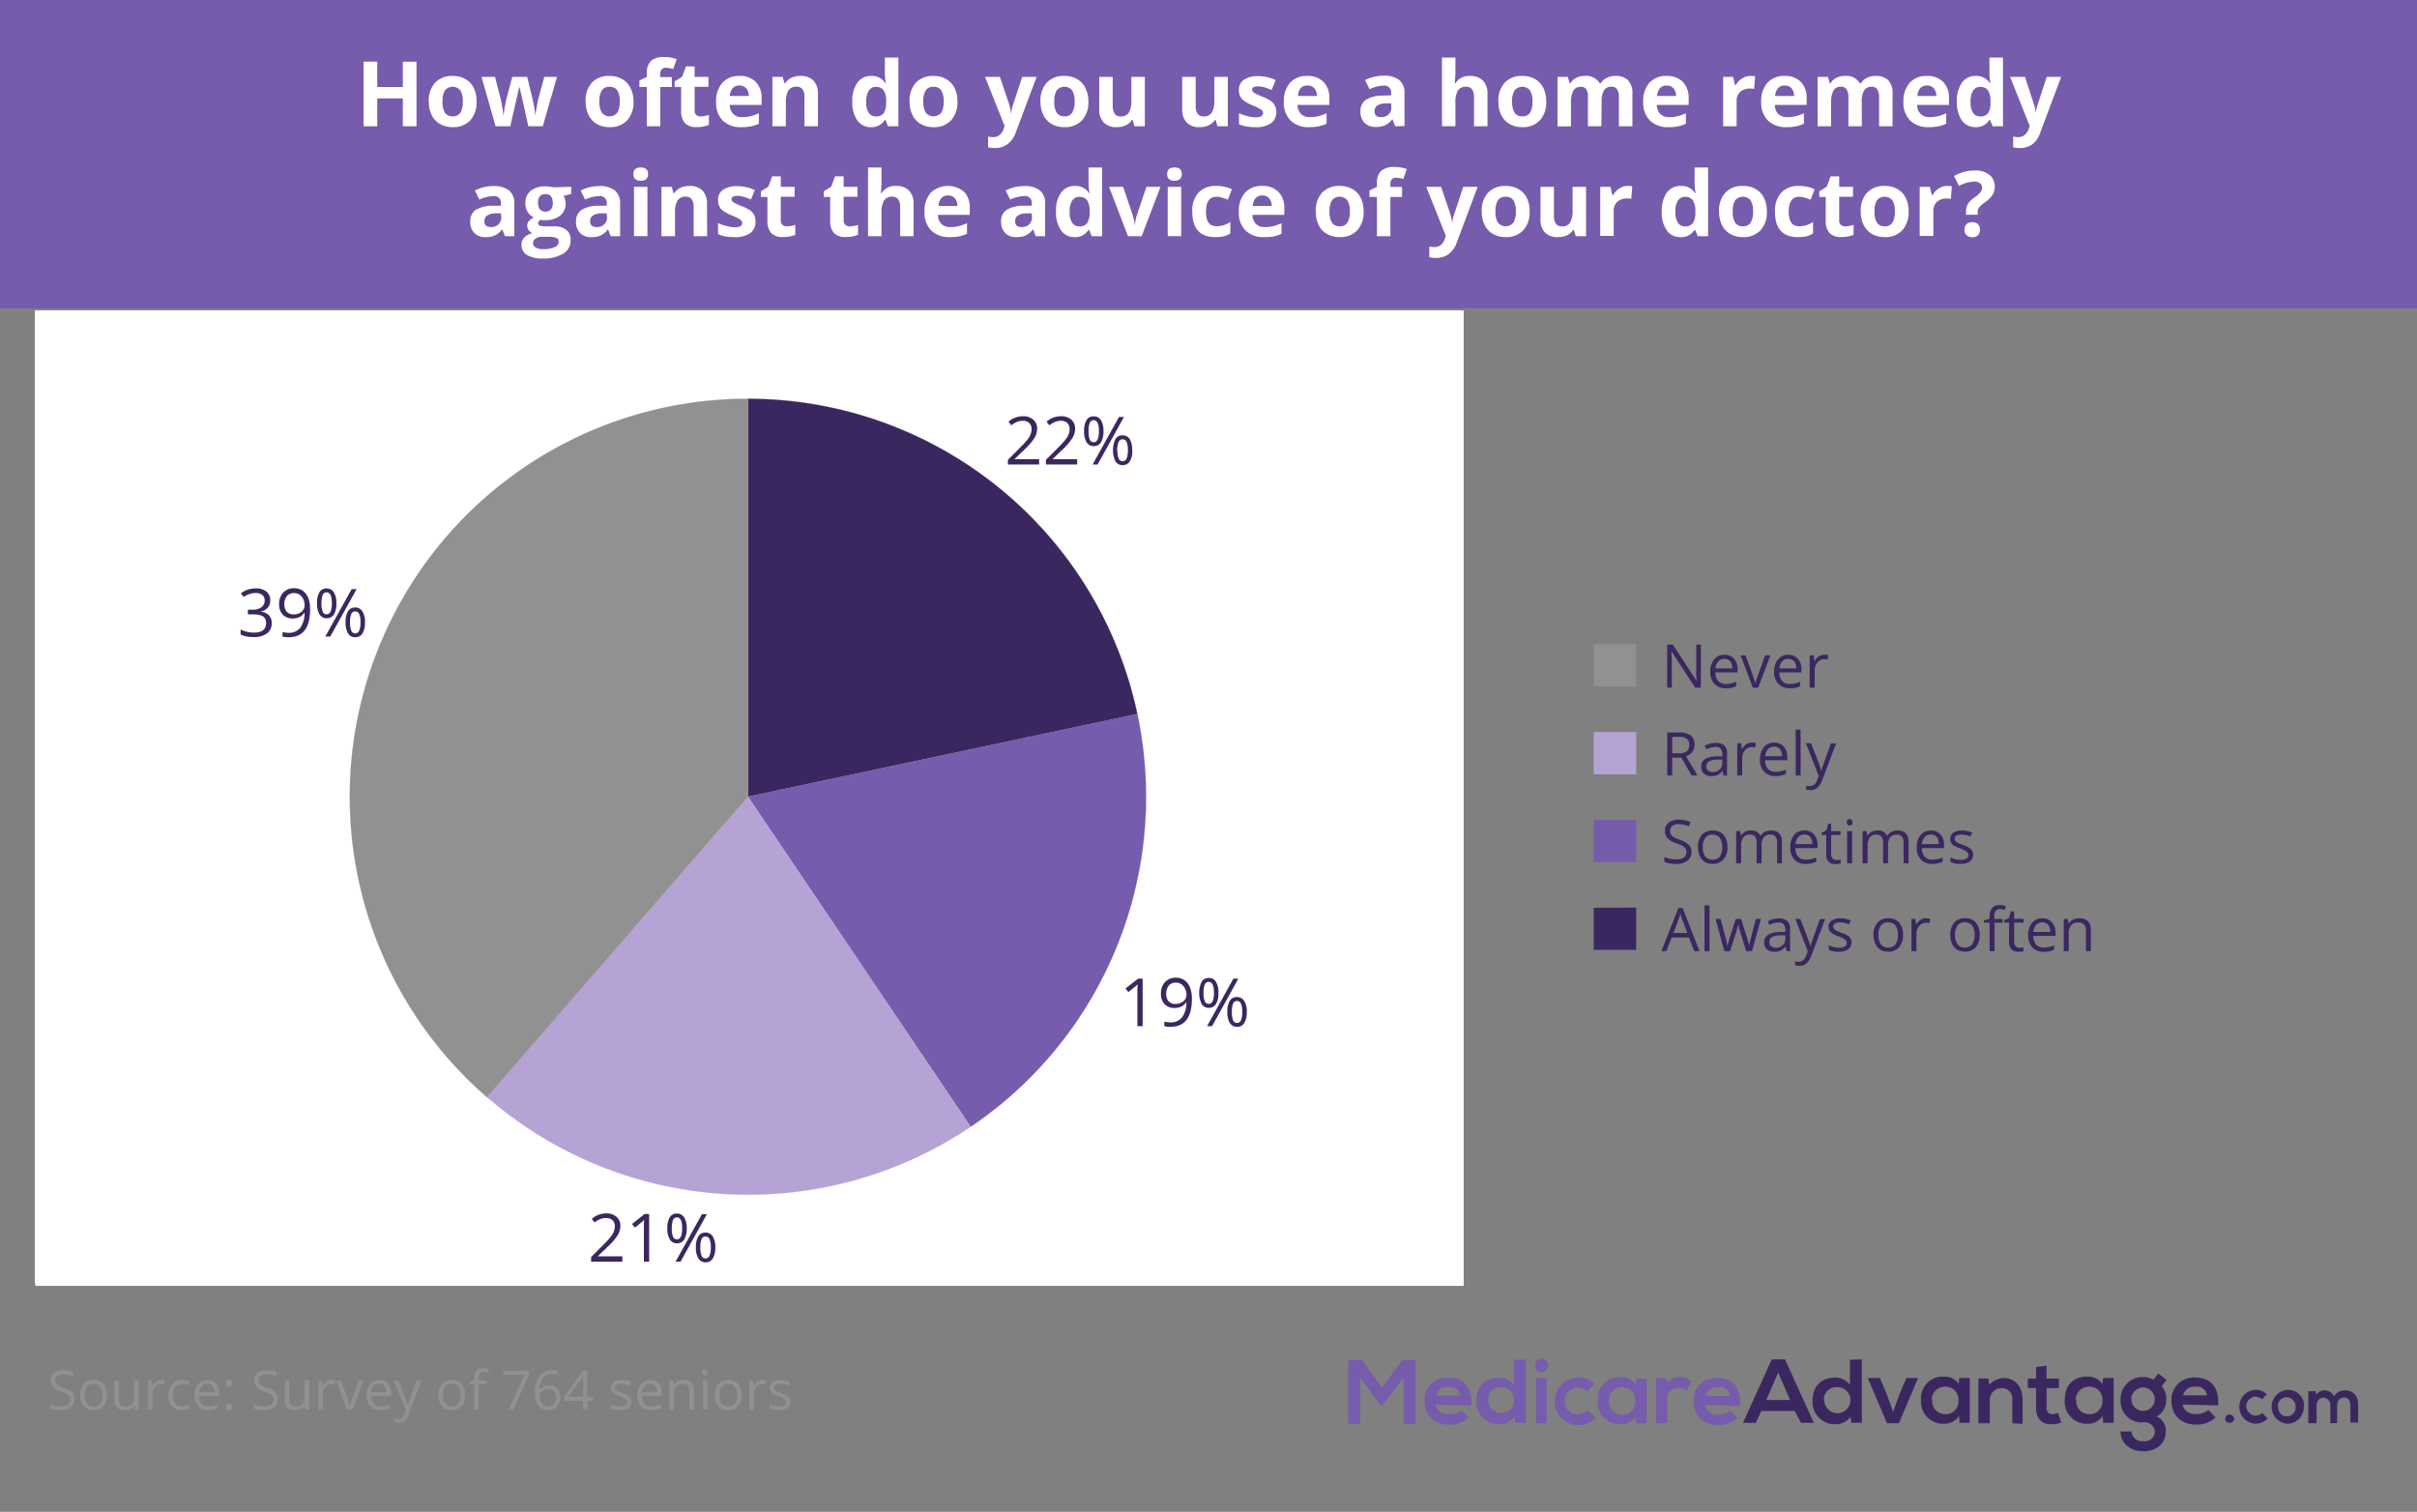 <svg id="Layer_1" data-name="Layer 1" xmlns="http://www.w3.org/2000/svg" viewBox="0 0 486 304"><rect x="0" y="0" width="486" height="304" fill="#808080" stroke="none"/><defs><style>.cls-1,.cls-12{fill:#fff;}.cls-1,.cls-3,.cls-5,.cls-7,.cls-9{fill-rule:evenodd;}.cls-2,.cls-4,.cls-6,.cls-8{fill:none;stroke-linejoin:round;stroke-width:0.04px;}.cls-2{stroke:#3b2760;}.cls-11,.cls-3{fill:#3b2760;}.cls-4{stroke:#775bac;}.cls-14,.cls-5{fill:#775bac;}.cls-6{stroke:#b6a3d5;}.cls-7{fill:#b6a3d5;}.cls-8{stroke:#919191;}.cls-13,.cls-9{fill:#919191;}.cls-10{isolation:isolate;}</style></defs><path id="path7" class="cls-1" d="M7.09,62.43V258H293.7V62.43Z"/><path id="path9" class="cls-1" d="M7.09,62.43V258H293.7V62.43Z"/><path id="path11" class="cls-1" d="M7.09,62.43V258H293.7V62.43Z"/><path id="path13" class="cls-1" d="M7.09,62.43V258H293.7V62.43Z"/><path id="path15" class="cls-1" d="M7.09,62.43V258.57H294.31V62.43Z"/><path id="path17" class="cls-2" d="M150.4,160.2v-80a80,80,0,0,1,78.29,63.38Z"/><path id="path19" class="cls-3" d="M150.4,160.2v-80a80,80,0,0,1,78.29,63.38Z"/><path id="path21" class="cls-4" d="M150.4,160.2l78.29-16.63a80.07,80.07,0,0,1-33.51,83Z"/><path id="path23" class="cls-5" d="M150.4,160.2l78.29-16.63a80.07,80.07,0,0,1-33.51,83Z"/><path id="path25" class="cls-6" d="M150.4,160.2l44.78,66.38a80.09,80.09,0,0,1-97.27-6Z"/><path id="path27" class="cls-7" d="M150.4,160.2l44.78,66.38a80.09,80.09,0,0,1-97.27-6Z"/><path id="path29" class="cls-8" d="M150.4,160.2,97.91,220.62A80,80,0,0,1,150.4,80.19Z"/><path id="path31" class="cls-9" d="M150.4,160.2,97.91,220.62A80,80,0,0,1,150.4,80.19Z"/><g id="text37" class="cls-10"><g class="cls-10"><path class="cls-11" d="M54.34,120.71a2.2,2.2,0,0,1-.51,1.5,2.62,2.62,0,0,1-1.45.78V123a2.71,2.71,0,0,1,1.7.73,2.14,2.14,0,0,1,.55,1.54,2.5,2.5,0,0,1-.94,2.1,4.31,4.31,0,0,1-2.69.73,7.46,7.46,0,0,1-1.39-.11,5.05,5.05,0,0,1-1.23-.4v-1a6,6,0,0,0,1.33.46,5.81,5.81,0,0,0,1.33.16c1.65,0,2.47-.64,2.47-1.94s-.91-1.73-2.73-1.73h-.94v-.94h.95a2.84,2.84,0,0,0,1.77-.49,1.62,1.62,0,0,0,.66-1.37,1.37,1.37,0,0,0-.48-1.1,2,2,0,0,0-1.31-.39,3.83,3.83,0,0,0-1.18.17,5.18,5.18,0,0,0-1.26.62l-.55-.73a4.61,4.61,0,0,1,1.35-.73,5.09,5.09,0,0,1,1.62-.26,3.31,3.31,0,0,1,2.16.63A2.17,2.17,0,0,1,54.34,120.71Z"/><path class="cls-11" d="M62.35,122.54c0,3.74-1.45,5.6-4.34,5.6a4.34,4.34,0,0,1-1.2-.13v-.93a3.93,3.93,0,0,0,1.19.17,2.9,2.9,0,0,0,2.37-1,5,5,0,0,0,.87-3h-.08a2.31,2.31,0,0,1-.95.83,3.1,3.1,0,0,1-1.34.29,2.73,2.73,0,0,1-2-.76,2.93,2.93,0,0,1-.74-2.12,3.27,3.27,0,0,1,.83-2.35,2.94,2.94,0,0,1,2.19-.86,3,3,0,0,1,1.71.5A3.26,3.26,0,0,1,62,120.28,6,6,0,0,1,62.35,122.54Zm-3.22-3.28a1.79,1.79,0,0,0-1.44.6,2.49,2.49,0,0,0-.51,1.67,2.19,2.19,0,0,0,.47,1.48,1.8,1.8,0,0,0,1.43.54,2.4,2.4,0,0,0,1.1-.25,2,2,0,0,0,.78-.65,1.54,1.54,0,0,0,.29-.88A3,3,0,0,0,61,120.5a2.25,2.25,0,0,0-.75-.91A1.86,1.86,0,0,0,59.13,119.26Z"/><path class="cls-11" d="M67.64,121.31a4.12,4.12,0,0,1-.5,2.25,1.64,1.64,0,0,1-1.47.76,1.62,1.62,0,0,1-1.42-.77,4.11,4.11,0,0,1-.5-2.24,4.2,4.2,0,0,1,.48-2.23,1.62,1.62,0,0,1,1.44-.75,1.65,1.65,0,0,1,1.46.78A4,4,0,0,1,67.64,121.31Zm-3,0a4.43,4.43,0,0,0,.24,1.67.8.8,0,0,0,.78.55c.72,0,1.07-.74,1.07-2.22s-.35-2.2-1.07-2.2a.81.81,0,0,0-.78.54A4.37,4.37,0,0,0,64.65,121.31Zm7.06-2.84L66.41,128h-1l5.3-9.54Zm1.68,6.67a4.11,4.11,0,0,1-.5,2.24,1.63,1.63,0,0,1-1.46.76,1.59,1.59,0,0,1-1.43-.77,4.16,4.16,0,0,1-.5-2.23,4.08,4.08,0,0,1,.49-2.23,1.6,1.6,0,0,1,1.44-.75,1.64,1.64,0,0,1,1.44.76A3.92,3.92,0,0,1,73.39,125.14Zm-3,0a4.21,4.21,0,0,0,.25,1.67.81.81,0,0,0,.79.55.84.84,0,0,0,.8-.54,4,4,0,0,0,.27-1.68,3.9,3.9,0,0,0-.27-1.66.83.83,0,0,0-.8-.53.8.8,0,0,0-.79.53A4.12,4.12,0,0,0,70.39,125.14Z"/></g></g><g id="text43" class="cls-10"><g class="cls-10"><path class="cls-11" d="M125.14,253.71h-6.28v-.93l2.52-2.53a16.6,16.6,0,0,0,1.51-1.66,4,4,0,0,0,.55-1,2.83,2.83,0,0,0,.19-1,1.63,1.63,0,0,0-.47-1.22,1.81,1.81,0,0,0-1.28-.44,3.23,3.23,0,0,0-1.13.19,4.58,4.58,0,0,0-1.19.71l-.57-.73a4.36,4.36,0,0,1,2.87-1.1,3,3,0,0,1,2.11.69,2.36,2.36,0,0,1,.77,1.85,3.62,3.62,0,0,1-.51,1.8,11.42,11.42,0,0,1-1.91,2.24l-2.09,2v.05h4.91Z"/><path class="cls-11" d="M130.53,253.71h-1.06v-6.8c0-.57,0-1.1.05-1.61l-.3.29-1.56,1.27-.57-.74,2.52-2h.92Z"/><path class="cls-11" d="M138.08,247a4.12,4.12,0,0,1-.5,2.25,1.63,1.63,0,0,1-1.47.76,1.62,1.62,0,0,1-1.42-.77,4.11,4.11,0,0,1-.5-2.24,4.2,4.2,0,0,1,.48-2.23,1.62,1.62,0,0,1,1.44-.75,1.65,1.65,0,0,1,1.46.78A4,4,0,0,1,138.08,247Zm-3,0a4.43,4.43,0,0,0,.24,1.67.8.8,0,0,0,.78.55c.72,0,1.07-.74,1.07-2.22s-.35-2.2-1.07-2.2a.81.81,0,0,0-.78.54A4.37,4.37,0,0,0,135.09,247Zm7.06-2.84-5.3,9.54h-1l5.3-9.54Zm1.68,6.67a4,4,0,0,1-.5,2.24,1.63,1.63,0,0,1-1.46.76,1.59,1.59,0,0,1-1.43-.77,4.16,4.16,0,0,1-.5-2.23,4.08,4.08,0,0,1,.49-2.23,1.6,1.6,0,0,1,1.44-.75,1.64,1.64,0,0,1,1.44.76A3.92,3.92,0,0,1,143.83,250.84Zm-3,0a4.21,4.21,0,0,0,.25,1.67.81.81,0,0,0,.79.55.86.86,0,0,0,.81-.54,4.2,4.2,0,0,0,.26-1.68,4.09,4.09,0,0,0-.26-1.66.87.87,0,0,0-.81-.53.82.82,0,0,0-.79.53A4.12,4.12,0,0,0,140.83,250.84Z"/></g></g><g id="text49" class="cls-10"><g class="cls-10"><path class="cls-11" d="M229.76,206.35H228.7v-6.81c0-.56,0-1.1.05-1.6l-.31.28-1.55,1.28-.58-.75,2.53-1.95h.92Z"/><path class="cls-11" d="M239.66,200.88q0,5.6-4.33,5.6a4.37,4.37,0,0,1-1.21-.13v-.93a4,4,0,0,0,1.19.16,2.88,2.88,0,0,0,2.37-1,4.9,4.9,0,0,0,.87-3h-.08a2.32,2.32,0,0,1-.95.83,3.06,3.06,0,0,1-1.34.28,2.68,2.68,0,0,1-2-.76,2.86,2.86,0,0,1-.74-2.11,3.2,3.2,0,0,1,.83-2.35,2.88,2.88,0,0,1,2.19-.87,2.94,2.94,0,0,1,1.7.5,3.16,3.16,0,0,1,1.12,1.46A6,6,0,0,1,239.66,200.88Zm-3.21-3.29a1.79,1.79,0,0,0-1.44.6,2.51,2.51,0,0,0-.51,1.67,2.14,2.14,0,0,0,.47,1.48,1.79,1.79,0,0,0,1.43.54,2.49,2.49,0,0,0,1.09-.24,2,2,0,0,0,.79-.66,1.54,1.54,0,0,0,.29-.87,3,3,0,0,0-.27-1.27,2.28,2.28,0,0,0-.75-.92A1.9,1.9,0,0,0,236.45,197.59Z"/><path class="cls-11" d="M245,199.65a4.08,4.08,0,0,1-.5,2.25,1.63,1.63,0,0,1-1.46.76,1.59,1.59,0,0,1-1.42-.78,5.22,5.22,0,0,1,0-4.46,1.58,1.58,0,0,1,1.44-.76,1.63,1.63,0,0,1,1.45.78A4,4,0,0,1,245,199.65Zm-3,0a4.37,4.37,0,0,0,.24,1.66.83.83,0,0,0,.79.56c.71,0,1.07-.74,1.07-2.22s-.36-2.21-1.07-2.21a.82.82,0,0,0-.79.55A4.34,4.34,0,0,0,242,199.65ZM249,196.8l-5.29,9.55h-1l5.29-9.55Zm1.69,6.68a4.15,4.15,0,0,1-.5,2.24,1.64,1.64,0,0,1-1.47.76,1.61,1.61,0,0,1-1.43-.78,4.15,4.15,0,0,1-.5-2.22,4.21,4.21,0,0,1,.49-2.24,1.6,1.6,0,0,1,1.44-.75,1.67,1.67,0,0,1,1.45.77A4,4,0,0,1,250.71,203.48Zm-3,0a4.34,4.34,0,0,0,.24,1.66.83.83,0,0,0,.79.56.86.86,0,0,0,.81-.55,4.12,4.12,0,0,0,.26-1.67,4.06,4.06,0,0,0-.26-1.66.85.85,0,0,0-.81-.54.82.82,0,0,0-.79.54A4.31,4.31,0,0,0,247.71,203.48Z"/></g></g><g id="text55" class="cls-10"><g class="cls-10"><path class="cls-11" d="M208.94,93.4h-6.28v-.93l2.52-2.53a18,18,0,0,0,1.51-1.66,3.84,3.84,0,0,0,.55-1,2.79,2.79,0,0,0,.19-1,1.6,1.6,0,0,0-.47-1.21,1.78,1.78,0,0,0-1.29-.45,3.22,3.22,0,0,0-1.12.2,4.58,4.58,0,0,0-1.19.71l-.57-.74a4.4,4.4,0,0,1,2.87-1.09,3,3,0,0,1,2.11.69,2.35,2.35,0,0,1,.77,1.85,3.56,3.56,0,0,1-.51,1.79,11.71,11.71,0,0,1-1.91,2.25l-2.09,2v.06h4.91Z"/><path class="cls-11" d="M216.59,93.4h-6.28v-.93l2.52-2.53a18,18,0,0,0,1.51-1.66,4.18,4.18,0,0,0,.55-1,2.79,2.79,0,0,0,.18-1,1.6,1.6,0,0,0-.46-1.21,1.78,1.78,0,0,0-1.29-.45,3.22,3.22,0,0,0-1.12.2,4.58,4.58,0,0,0-1.19.71l-.57-.74a4.39,4.39,0,0,1,2.87-1.09,3,3,0,0,1,2.11.69,2.34,2.34,0,0,1,.76,1.85,3.56,3.56,0,0,1-.51,1.79,11.58,11.58,0,0,1-1.9,2.25l-2.09,2v.06h4.91Z"/><path class="cls-11" d="M221.88,86.7a4.17,4.17,0,0,1-.5,2.25,1.64,1.64,0,0,1-1.47.76,1.6,1.6,0,0,1-1.42-.78,4,4,0,0,1-.5-2.23,4.17,4.17,0,0,1,.48-2.23,1.62,1.62,0,0,1,1.44-.75,1.66,1.66,0,0,1,1.46.77A4,4,0,0,1,221.88,86.7Zm-3,0a4.43,4.43,0,0,0,.24,1.67.8.8,0,0,0,.78.55c.72,0,1.07-.74,1.07-2.22s-.35-2.21-1.07-2.21a.82.82,0,0,0-.78.55A4.37,4.37,0,0,0,218.89,86.7ZM226,83.85l-5.3,9.55h-1l5.3-9.55Zm1.68,6.68a4.13,4.13,0,0,1-.5,2.24,1.63,1.63,0,0,1-1.46.76,1.6,1.6,0,0,1-1.43-.78,5.27,5.27,0,0,1,0-4.46,1.6,1.6,0,0,1,1.44-.75,1.65,1.65,0,0,1,1.44.77A3.92,3.92,0,0,1,227.63,90.53Zm-3,0a4.21,4.21,0,0,0,.25,1.67.82.82,0,0,0,.79.55.86.86,0,0,0,.81-.55,4.12,4.12,0,0,0,.26-1.67,4.06,4.06,0,0,0-.26-1.66.86.86,0,0,0-.81-.54.81.81,0,0,0-.79.54A4.09,4.09,0,0,0,224.63,90.53Z"/></g></g><path id="path57" class="cls-5" d="M0,0V62H486V0Z"/><g id="text67"><g class="cls-10"><path class="cls-12" d="M83.75,25.39H81v-5.6H75.86v5.6H73.11v-13h2.75V17.5H81V12.41h2.75Z"/><path class="cls-12" d="M95.83,20.41a5.35,5.35,0,0,1-1.27,3.79A4.66,4.66,0,0,1,91,25.57a5,5,0,0,1-2.52-.63,4.18,4.18,0,0,1-1.68-1.8,6,6,0,0,1-.58-2.73,5.31,5.31,0,0,1,1.27-3.79,4.64,4.64,0,0,1,3.57-1.35,5,5,0,0,1,2.52.63,4.13,4.13,0,0,1,1.68,1.78A6,6,0,0,1,95.83,20.41Zm-6.86,0a4.22,4.22,0,0,0,.48,2.23,1.75,1.75,0,0,0,1.58.75,1.71,1.71,0,0,0,1.56-.75,4.28,4.28,0,0,0,.47-2.23,4.07,4.07,0,0,0-.48-2.21,2,2,0,0,0-3.13,0A4.11,4.11,0,0,0,89,20.41Z"/><path class="cls-12" d="M106.23,25.39l-.76-3.47-1-4.39h-.06l-1.81,7.86H99.65l-2.82-9.93h2.7l1.14,4.4c.19.78.37,1.87.56,3.26h.06A16.07,16.07,0,0,1,101.6,21l.14-.76L103,15.46h3l1.16,4.76c0,.13.06.32.11.58s.1.52.15.81.09.57.13.85a4.7,4.7,0,0,1,.06.66h.06c0-.43.15-1,.28-1.76s.24-1.24.3-1.5l1.19-4.4H112l-2.86,9.93Z"/><path class="cls-12" d="M127.39,20.41a5.35,5.35,0,0,1-1.28,3.79,4.64,4.64,0,0,1-3.56,1.37,5,5,0,0,1-2.53-.63,4.22,4.22,0,0,1-1.67-1.8,6,6,0,0,1-.59-2.73A5.31,5.31,0,0,1,119,16.62a4.67,4.67,0,0,1,3.57-1.35,5,5,0,0,1,2.52.63,4.13,4.13,0,0,1,1.68,1.78A6,6,0,0,1,127.39,20.41Zm-6.87,0a4.12,4.12,0,0,0,.49,2.23,2,2,0,0,0,3.13,0,4.17,4.17,0,0,0,.48-2.23,4.07,4.07,0,0,0-.48-2.21,1.75,1.75,0,0,0-1.58-.74,1.72,1.72,0,0,0-1.56.73A4.11,4.11,0,0,0,120.52,20.41Z"/><path class="cls-12" d="M135.11,17.5h-2.34v7.89h-2.71V17.5h-1.49V16.19l1.49-.73v-.73a3.3,3.3,0,0,1,.83-2.48,3.85,3.85,0,0,1,2.68-.78,6.92,6.92,0,0,1,2.49.42l-.69,2a5.1,5.1,0,0,0-1.51-.26A1,1,0,0,0,133,14a1.37,1.37,0,0,0-.26.88v.62h2.34Z"/><path class="cls-12" d="M140.85,23.41a5.75,5.75,0,0,0,1.7-.31v2a5.91,5.91,0,0,1-2.48.46,3.08,3.08,0,0,1-2.37-.82,3.61,3.61,0,0,1-.74-2.47V17.5h-1.3V16.35l1.49-.91.79-2.09h1.73v2.11h2.78v2h-2.78v4.78a1.06,1.06,0,0,0,.32.85A1.25,1.25,0,0,0,140.85,23.41Z"/><path class="cls-12" d="M149.06,25.57a5.1,5.1,0,0,1-3.75-1.33A5,5,0,0,1,144,20.5a5.47,5.47,0,0,1,1.25-3.86,4.44,4.44,0,0,1,3.45-1.37,4.36,4.36,0,0,1,3.27,1.2,4.56,4.56,0,0,1,1.17,3.32V21.1h-6.4a2.58,2.58,0,0,0,.69,1.8,2.4,2.4,0,0,0,1.79.65,7.77,7.77,0,0,0,1.7-.18,9.42,9.42,0,0,0,1.67-.6v2.1a6.49,6.49,0,0,1-1.52.52A9.25,9.25,0,0,1,149.06,25.57Zm-.39-8.37a1.71,1.71,0,0,0-1.35.55,2.57,2.57,0,0,0-.56,1.55h3.8a2.23,2.23,0,0,0-.52-1.55A1.76,1.76,0,0,0,148.67,17.2Z"/><path class="cls-12" d="M164.47,25.39h-2.71v-5.8a2.73,2.73,0,0,0-.38-1.61,1.38,1.38,0,0,0-1.21-.54,1.83,1.83,0,0,0-1.65.76,4.72,4.72,0,0,0-.5,2.52v4.67h-2.71V15.46h2.07l.36,1.27h.15a2.89,2.89,0,0,1,1.25-1.09,4.33,4.33,0,0,1,1.81-.37,3.5,3.5,0,0,1,2.63.94,3.81,3.81,0,0,1,.89,2.71Z"/><path class="cls-12" d="M175.13,25.57a3.24,3.24,0,0,1-2.75-1.36,6.23,6.23,0,0,1-1-3.77,6.24,6.24,0,0,1,1-3.8,3.3,3.3,0,0,1,2.8-1.37,3.25,3.25,0,0,1,2.86,1.46h.09a10.78,10.78,0,0,1-.21-2V11.57h2.72V25.39h-2.08l-.52-1.29h-.12A3.08,3.08,0,0,1,175.13,25.57Zm1-2.16a1.83,1.83,0,0,0,1.52-.6,3.57,3.57,0,0,0,.53-2.06v-.29a4.05,4.05,0,0,0-.49-2.29,1.85,1.85,0,0,0-1.61-.69,1.56,1.56,0,0,0-1.4.77,4,4,0,0,0-.51,2.23,3.87,3.87,0,0,0,.51,2.2A1.65,1.65,0,0,0,176.08,23.41Z"/><path class="cls-12" d="M192.52,20.41a5.35,5.35,0,0,1-1.28,3.79,4.64,4.64,0,0,1-3.56,1.37,5,5,0,0,1-2.53-.63,4.22,4.22,0,0,1-1.67-1.8,6,6,0,0,1-.59-2.73,5.31,5.31,0,0,1,1.27-3.79,4.67,4.67,0,0,1,3.57-1.35,5,5,0,0,1,2.52.63,4.13,4.13,0,0,1,1.68,1.78A6,6,0,0,1,192.52,20.41Zm-6.87,0a4.12,4.12,0,0,0,.49,2.23,2,2,0,0,0,3.13,0,4.17,4.17,0,0,0,.48-2.23,4.07,4.07,0,0,0-.48-2.21,1.75,1.75,0,0,0-1.58-.74,1.72,1.72,0,0,0-1.56.73A4.11,4.11,0,0,0,185.65,20.41Z"/><path class="cls-12" d="M198.06,15.46h3l1.88,5.59a7.73,7.73,0,0,1,.33,1.72h.05a7.84,7.84,0,0,1,.38-1.72l1.84-5.59h2.9l-4.2,11.2A4.84,4.84,0,0,1,202.56,29a4.21,4.21,0,0,1-2.5.77,6.34,6.34,0,0,1-1.38-.15V27.46a4.51,4.51,0,0,0,1.07.11,1.87,1.87,0,0,0,1.25-.44,2.79,2.79,0,0,0,.84-1.32l.16-.49Z"/><path class="cls-12" d="M218.85,20.41a5.35,5.35,0,0,1-1.28,3.79A4.64,4.64,0,0,1,214,25.57a4.91,4.91,0,0,1-2.52-.63,4.18,4.18,0,0,1-1.68-1.8,6,6,0,0,1-.59-2.73,5.31,5.31,0,0,1,1.27-3.79,4.67,4.67,0,0,1,3.57-1.35,5,5,0,0,1,2.52.63,4.13,4.13,0,0,1,1.68,1.78A6,6,0,0,1,218.85,20.41Zm-6.87,0a4.12,4.12,0,0,0,.49,2.23,1.73,1.73,0,0,0,1.57.75,1.69,1.69,0,0,0,1.56-.75,4.17,4.17,0,0,0,.48-2.23,4.07,4.07,0,0,0-.48-2.21,2,2,0,0,0-3.14,0A4.11,4.11,0,0,0,212,20.41Z"/><path class="cls-12" d="M228.12,25.39l-.36-1.27h-.15a2.86,2.86,0,0,1-1.23,1.07,4.23,4.23,0,0,1-1.82.38,3.48,3.48,0,0,1-2.64-.94,3.76,3.76,0,0,1-.89-2.69V15.46h2.71v5.8a2.81,2.81,0,0,0,.38,1.61,1.4,1.4,0,0,0,1.22.54,1.81,1.81,0,0,0,1.64-.76,4.7,4.7,0,0,0,.51-2.52V15.46h2.71v9.93Z"/><path class="cls-12" d="M244.8,25.39l-.37-1.27h-.14a2.86,2.86,0,0,1-1.23,1.07,4.26,4.26,0,0,1-1.82.38,3.48,3.48,0,0,1-2.64-.94,3.76,3.76,0,0,1-.89-2.69V15.46h2.71v5.8a2.81,2.81,0,0,0,.38,1.61,1.4,1.4,0,0,0,1.22.54,1.82,1.82,0,0,0,1.64-.76,4.7,4.7,0,0,0,.51-2.52V15.46h2.71v9.93Z"/><path class="cls-12" d="M256.64,22.44a2.73,2.73,0,0,1-1.06,2.33,5.23,5.23,0,0,1-3.17.8,9.8,9.8,0,0,1-1.85-.15,7,7,0,0,1-1.43-.43V22.75a9.13,9.13,0,0,0,1.7.6,6.91,6.91,0,0,0,1.67.24c1,0,1.47-.29,1.47-.86a.73.73,0,0,0-.19-.52,3,3,0,0,0-.68-.45c-.32-.17-.75-.36-1.28-.59a7.79,7.79,0,0,1-1.68-.89,2.43,2.43,0,0,1-.78-.93,3,3,0,0,1-.25-1.31,2.34,2.34,0,0,1,1-2,5,5,0,0,1,2.91-.73,8.3,8.3,0,0,1,3.49.79l-.82,2a14.54,14.54,0,0,0-1.39-.52,4.35,4.35,0,0,0-1.33-.21c-.8,0-1.2.22-1.2.65a.77.77,0,0,0,.39.63,10.44,10.44,0,0,0,1.69.79,8.18,8.18,0,0,1,1.71.88,2.72,2.72,0,0,1,.8.94A2.94,2.94,0,0,1,256.64,22.44Z"/><path class="cls-12" d="M263.25,25.57a5.1,5.1,0,0,1-3.75-1.33,5,5,0,0,1-1.35-3.74,5.51,5.51,0,0,1,1.25-3.86,4.44,4.44,0,0,1,3.45-1.37,4.38,4.38,0,0,1,3.28,1.2,4.56,4.56,0,0,1,1.17,3.32V21.1h-6.4a2.62,2.62,0,0,0,.68,1.8,2.44,2.44,0,0,0,1.8.65,7.68,7.68,0,0,0,1.69-.18,9.15,9.15,0,0,0,1.67-.6v2.1a6.34,6.34,0,0,1-1.52.52A9.19,9.19,0,0,1,263.25,25.57Zm-.38-8.37a1.69,1.69,0,0,0-1.35.55A2.51,2.51,0,0,0,261,19.3h3.8a2.28,2.28,0,0,0-.52-1.55A1.77,1.77,0,0,0,262.87,17.2Z"/><path class="cls-12" d="M280.53,25.39,280,24h-.07a4.07,4.07,0,0,1-1.41,1.19,4.41,4.41,0,0,1-1.89.34,3.08,3.08,0,0,1-2.25-.82,3.12,3.12,0,0,1-.82-2.33,2.62,2.62,0,0,1,1.11-2.33,6.42,6.42,0,0,1,3.33-.83l1.72-.05v-.44a1.35,1.35,0,0,0-1.54-1.51,7.05,7.05,0,0,0-2.8.72l-.9-1.83a8.18,8.18,0,0,1,3.8-.89,4.74,4.74,0,0,1,3.07.87,3.21,3.21,0,0,1,1.06,2.64v6.62Zm-.8-4.6-1,0a3.32,3.32,0,0,0-1.76.42,1.33,1.33,0,0,0-.58,1.19c0,.77.44,1.15,1.31,1.15a2.06,2.06,0,0,0,1.51-.55,1.88,1.88,0,0,0,.56-1.43Z"/><path class="cls-12" d="M299.1,25.39h-2.71v-5.8c0-1.43-.53-2.15-1.6-2.15a1.83,1.83,0,0,0-1.64.77,4.72,4.72,0,0,0-.5,2.51v4.67h-2.71V11.57h2.71v2.82c0,.22,0,.73-.07,1.54l-.06.8h.14a3.16,3.16,0,0,1,2.88-1.46,3.53,3.53,0,0,1,2.66.95,3.73,3.73,0,0,1,.9,2.7Z"/><path class="cls-12" d="M310.91,20.41a5.3,5.3,0,0,1-1.28,3.79,4.64,4.64,0,0,1-3.56,1.37,5,5,0,0,1-2.52-.63,4.18,4.18,0,0,1-1.68-1.8,6,6,0,0,1-.58-2.73,5.31,5.31,0,0,1,1.27-3.79,4.64,4.64,0,0,1,3.57-1.35,5,5,0,0,1,2.52.63,4.13,4.13,0,0,1,1.68,1.78A6,6,0,0,1,310.91,20.41Zm-6.86,0a4.22,4.22,0,0,0,.48,2.23,1.74,1.74,0,0,0,1.58.75,1.71,1.71,0,0,0,1.56-.75,4.28,4.28,0,0,0,.47-2.23,4.07,4.07,0,0,0-.48-2.21,2,2,0,0,0-3.13,0A4.11,4.11,0,0,0,304.05,20.41Z"/><path class="cls-12" d="M322,25.39h-2.71v-5.8A2.91,2.91,0,0,0,319,18a1.25,1.25,0,0,0-1.13-.54,1.64,1.64,0,0,0-1.51.77,5,5,0,0,0-.47,2.51v4.67h-2.71V15.46h2.07l.36,1.27h.16a2.77,2.77,0,0,1,1.15-1.07,3.71,3.71,0,0,1,1.73-.39,3.12,3.12,0,0,1,3,1.46h.24a2.67,2.67,0,0,1,1.18-1.07,3.85,3.85,0,0,1,1.75-.39,3.42,3.42,0,0,1,2.55.87,3.8,3.8,0,0,1,.87,2.78v6.47h-2.72v-5.8a2.91,2.91,0,0,0-.36-1.61,1.25,1.25,0,0,0-1.13-.54,1.71,1.71,0,0,0-1.49.71,4.14,4.14,0,0,0-.49,2.26Z"/><path class="cls-12" d="M335.5,25.57a5.09,5.09,0,0,1-3.74-1.33,5,5,0,0,1-1.35-3.74,5.51,5.51,0,0,1,1.24-3.86,4.47,4.47,0,0,1,3.45-1.37,4.37,4.37,0,0,1,3.28,1.2,4.56,4.56,0,0,1,1.17,3.32V21.1h-6.4a2.62,2.62,0,0,0,.68,1.8,2.44,2.44,0,0,0,1.8.65,7.62,7.62,0,0,0,1.69-.18,8.89,8.89,0,0,0,1.67-.6v2.1a6.42,6.42,0,0,1-1.51.52A9.29,9.29,0,0,1,335.5,25.57Zm-.38-8.37a1.71,1.71,0,0,0-1.35.55,2.57,2.57,0,0,0-.56,1.55H337a2.23,2.23,0,0,0-.52-1.55A1.76,1.76,0,0,0,335.12,17.2Z"/><path class="cls-12" d="M352,15.27a4.69,4.69,0,0,1,.92.08l-.21,2.54a3.08,3.08,0,0,0-.8-.08,2.91,2.91,0,0,0-2,.66,2.43,2.43,0,0,0-.72,1.87v5.05h-2.71V15.46h2l.4,1.67h.13a3.74,3.74,0,0,1,1.25-1.34A3.12,3.12,0,0,1,352,15.27Z"/><path class="cls-12" d="M359.23,25.57a5.07,5.07,0,0,1-3.74-1.33,5,5,0,0,1-1.35-3.74,5.51,5.51,0,0,1,1.24-3.86,4.44,4.44,0,0,1,3.45-1.37,4.37,4.37,0,0,1,3.28,1.2,4.56,4.56,0,0,1,1.17,3.32V21.1h-6.4a2.62,2.62,0,0,0,.68,1.8,2.44,2.44,0,0,0,1.8.65,7.62,7.62,0,0,0,1.69-.18,8.89,8.89,0,0,0,1.67-.6v2.1a6.34,6.34,0,0,1-1.52.52A9.12,9.12,0,0,1,359.23,25.57Zm-.38-8.37a1.71,1.71,0,0,0-1.35.55,2.57,2.57,0,0,0-.56,1.55h3.8a2.23,2.23,0,0,0-.52-1.55A1.76,1.76,0,0,0,358.85,17.2Z"/><path class="cls-12" d="M374.37,25.39h-2.7v-5.8a2.91,2.91,0,0,0-.36-1.61,1.27,1.27,0,0,0-1.14-.54,1.65,1.65,0,0,0-1.51.77,5,5,0,0,0-.47,2.51v4.67h-2.71V15.46h2.07l.37,1.27h.15a2.84,2.84,0,0,1,1.15-1.07,3.75,3.75,0,0,1,1.74-.39,3.11,3.11,0,0,1,3,1.46h.24a2.67,2.67,0,0,1,1.18-1.07,3.86,3.86,0,0,1,1.76-.39,3.46,3.46,0,0,1,2.55.87,3.8,3.8,0,0,1,.86,2.78v6.47h-2.71v-5.8a2.91,2.91,0,0,0-.36-1.61,1.27,1.27,0,0,0-1.14-.54,1.69,1.69,0,0,0-1.48.71,4,4,0,0,0-.5,2.26Z"/><path class="cls-12" d="M387.84,25.57a5.1,5.1,0,0,1-3.75-1.33,5,5,0,0,1-1.35-3.74A5.51,5.51,0,0,1,384,16.64a4.44,4.44,0,0,1,3.45-1.37,4.36,4.36,0,0,1,3.27,1.2,4.52,4.52,0,0,1,1.18,3.32V21.1h-6.41a2.58,2.58,0,0,0,.69,1.8,2.4,2.4,0,0,0,1.79.65,7.77,7.77,0,0,0,1.7-.18,9.15,9.15,0,0,0,1.67-.6v2.1a6.49,6.49,0,0,1-1.52.52A9.25,9.25,0,0,1,387.84,25.57Zm-.38-8.37a1.69,1.69,0,0,0-1.35.55,2.45,2.45,0,0,0-.56,1.55h3.8a2.28,2.28,0,0,0-.53-1.55A1.74,1.74,0,0,0,387.46,17.2Z"/><path class="cls-12" d="M397.23,25.57a3.26,3.26,0,0,1-2.75-1.36,6.3,6.3,0,0,1-1-3.77,6.24,6.24,0,0,1,1-3.8,3.3,3.3,0,0,1,2.8-1.37,3.24,3.24,0,0,1,2.86,1.46h.09a11.63,11.63,0,0,1-.2-2V11.57h2.72V25.39h-2.08l-.53-1.29h-.11A3.11,3.11,0,0,1,397.23,25.57Zm.95-2.16a1.86,1.86,0,0,0,1.53-.6,3.5,3.5,0,0,0,.52-2.06v-.29a4.05,4.05,0,0,0-.49-2.29,1.83,1.83,0,0,0-1.6-.69,1.59,1.59,0,0,0-1.41.77,4.11,4.11,0,0,0-.5,2.23,3.87,3.87,0,0,0,.51,2.2A1.64,1.64,0,0,0,398.18,23.41Z"/><path class="cls-12" d="M404.18,15.46h3L409,21.05a7.73,7.73,0,0,1,.33,1.72h0a7.31,7.31,0,0,1,.38-1.72l1.84-5.59h2.9l-4.2,11.2A4.84,4.84,0,0,1,408.68,29a4.21,4.21,0,0,1-2.5.77,6.34,6.34,0,0,1-1.38-.15V27.46a4.42,4.42,0,0,0,1.06.11,1.9,1.9,0,0,0,1.26-.44,2.79,2.79,0,0,0,.84-1.32l.16-.49Z"/></g><g class="cls-10"><path class="cls-12" d="M101.54,47.5,101,46.15h-.07a4,4,0,0,1-1.41,1.2,4.56,4.56,0,0,1-1.88.33,3,3,0,0,1-2.26-.82,3.15,3.15,0,0,1-.82-2.32,2.62,2.62,0,0,1,1.11-2.34A6.48,6.48,0,0,1,99,41.37l1.73,0v-.44a1.35,1.35,0,0,0-1.55-1.5,7.23,7.23,0,0,0-2.8.71l-.89-1.83a8.16,8.16,0,0,1,3.8-.89,4.73,4.73,0,0,1,3.06.87,3.21,3.21,0,0,1,1.07,2.64V47.5Zm-.8-4.6-1,0a3.32,3.32,0,0,0-1.76.42,1.35,1.35,0,0,0-.58,1.19c0,.77.44,1.15,1.32,1.15a2.08,2.08,0,0,0,1.5-.54,1.89,1.89,0,0,0,.57-1.44Z"/><path class="cls-12" d="M114.86,37.57V39l-1.56.4a2.65,2.65,0,0,1,.43,1.49,3,3,0,0,1-1.12,2.49,4.78,4.78,0,0,1-3.09.89l-.49,0-.4-.05a.91.91,0,0,0-.42.71c0,.39.5.59,1.5.59h1.68a3.83,3.83,0,0,1,2.49.7,2.49,2.49,0,0,1,.86,2.06,3.05,3.05,0,0,1-1.45,2.7,7.57,7.57,0,0,1-4.17,1,5.83,5.83,0,0,1-3.18-.72,2.3,2.3,0,0,1-1.09-2,2.08,2.08,0,0,1,.56-1.5,3.18,3.18,0,0,1,1.64-.87,1.75,1.75,0,0,1-.73-.58,1.41,1.41,0,0,1-.31-.85,1.39,1.39,0,0,1,.33-1,3.87,3.87,0,0,1,1-.74,2.76,2.76,0,0,1-1.24-1.08,3.37,3.37,0,0,1-.46-1.76,3.13,3.13,0,0,1,1.06-2.52,4.59,4.59,0,0,1,3-.88,7.63,7.63,0,0,1,1,.07l.73.11ZM107.19,48.9a1,1,0,0,0,.54.88,2.9,2.9,0,0,0,1.51.32,5.27,5.27,0,0,0,2.28-.4,1.2,1.2,0,0,0,.82-1.09.77.77,0,0,0-.49-.77,3.94,3.94,0,0,0-1.5-.22h-1.41a2.1,2.1,0,0,0-1.25.36A1.08,1.08,0,0,0,107.19,48.9Zm1-8.08a2,2,0,0,0,.37,1.28,1.57,1.57,0,0,0,2.24,0,2,2,0,0,0,.35-1.28c0-1.19-.49-1.79-1.47-1.79S108.18,39.63,108.18,40.82Z"/><path class="cls-12" d="M122.8,47.5l-.53-1.35h-.07a3.94,3.94,0,0,1-1.41,1.2,4.56,4.56,0,0,1-1.88.33,3,3,0,0,1-2.26-.82,3.15,3.15,0,0,1-.82-2.32,2.62,2.62,0,0,1,1.11-2.34,6.48,6.48,0,0,1,3.33-.83l1.73,0v-.44a1.35,1.35,0,0,0-1.55-1.5,7.23,7.23,0,0,0-2.8.71l-.89-1.83a8.16,8.16,0,0,1,3.8-.89,4.73,4.73,0,0,1,3.06.87,3.21,3.21,0,0,1,1.07,2.64V47.5Zm-.8-4.6-1,0a3.34,3.34,0,0,0-1.76.42,1.35,1.35,0,0,0-.58,1.19c0,.77.44,1.15,1.32,1.15a2.06,2.06,0,0,0,1.5-.54,1.89,1.89,0,0,0,.57-1.44Z"/><path class="cls-12" d="M127.36,35c0-.89.49-1.33,1.47-1.33s1.48.44,1.48,1.33a1.28,1.28,0,0,1-.37,1,1.57,1.57,0,0,1-1.11.35C127.85,36.34,127.36,35.89,127.36,35Zm2.82,12.49h-2.7V37.57h2.7Z"/><path class="cls-12" d="M142.19,47.5h-2.71V41.7a2.83,2.83,0,0,0-.38-1.61,1.38,1.38,0,0,0-1.22-.54,1.85,1.85,0,0,0-1.64.76,4.7,4.7,0,0,0-.51,2.52V47.5H133V37.57h2.07l.36,1.27h.15a2.89,2.89,0,0,1,1.25-1.09,4.33,4.33,0,0,1,1.81-.36,3.46,3.46,0,0,1,2.62.93,3.77,3.77,0,0,1,.9,2.71Z"/><path class="cls-12" d="M151.91,44.55a2.75,2.75,0,0,1-1.06,2.33,5.28,5.28,0,0,1-3.18.8,9.8,9.8,0,0,1-1.85-.15,7.2,7.2,0,0,1-1.43-.43V44.86a9.4,9.4,0,0,0,1.7.6,6.91,6.91,0,0,0,1.67.24c1,0,1.47-.29,1.47-.85a.69.69,0,0,0-.19-.52,2.7,2.7,0,0,0-.68-.46c-.32-.17-.74-.36-1.28-.59a7.79,7.79,0,0,1-1.68-.89,2.43,2.43,0,0,1-.78-.93,3.14,3.14,0,0,1-.24-1.3,2.36,2.36,0,0,1,1-2,5,5,0,0,1,2.91-.72,8.25,8.25,0,0,1,3.49.78L151,40.12a13.61,13.61,0,0,0-1.39-.52,4.24,4.24,0,0,0-1.32-.21c-.8,0-1.2.22-1.2.65a.78.78,0,0,0,.38.63,10.44,10.44,0,0,0,1.69.79,8.18,8.18,0,0,1,1.71.88,2.62,2.62,0,0,1,.8.94A2.94,2.94,0,0,1,151.91,44.55Z"/><path class="cls-12" d="M158.2,45.52a5.81,5.81,0,0,0,1.71-.31v2a6.16,6.16,0,0,1-2.49.45,3.06,3.06,0,0,1-2.37-.82,3.61,3.61,0,0,1-.74-2.47V39.61H153V38.46l1.49-.91.78-2.09H157v2.11h2.78v2H157v4.78a1.07,1.07,0,0,0,.33.86A1.27,1.27,0,0,0,158.2,45.52Z"/><path class="cls-12" d="M170.82,45.52a5.81,5.81,0,0,0,1.71-.31v2a6.16,6.16,0,0,1-2.49.45,3.06,3.06,0,0,1-2.37-.82,3.61,3.61,0,0,1-.74-2.47V39.61h-1.29V38.46l1.49-.91.78-2.09h1.73v2.11h2.78v2h-2.78v4.78a1.07,1.07,0,0,0,.33.86A1.27,1.27,0,0,0,170.82,45.52Z"/><path class="cls-12" d="M183.7,47.5H181V41.7c0-1.43-.53-2.15-1.6-2.15a1.81,1.81,0,0,0-1.64.78,4.65,4.65,0,0,0-.51,2.5V47.5h-2.71V33.68h2.71V36.5c0,.22,0,.73-.06,1.54l-.06.8h.14a3.13,3.13,0,0,1,2.88-1.45,3.5,3.5,0,0,1,2.65.94,3.71,3.71,0,0,1,.91,2.7Z"/><path class="cls-12" d="M191,47.68a5.14,5.14,0,0,1-3.75-1.32,5,5,0,0,1-1.35-3.75,5.51,5.51,0,0,1,1.25-3.86,5.08,5.08,0,0,1,6.73-.17A4.56,4.56,0,0,1,195,41.9v1.31h-6.4a2.62,2.62,0,0,0,.68,1.8,2.4,2.4,0,0,0,1.8.65,7.68,7.68,0,0,0,1.69-.18,9.15,9.15,0,0,0,1.67-.6V47a6.83,6.83,0,0,1-1.52.53A10,10,0,0,1,191,47.68Zm-.38-8.37a1.75,1.75,0,0,0-1.35.55,2.51,2.51,0,0,0-.56,1.55h3.8a2.28,2.28,0,0,0-.52-1.55A1.81,1.81,0,0,0,190.6,39.31Z"/><path class="cls-12" d="M208.26,47.5l-.52-1.35h-.07a4.11,4.11,0,0,1-1.41,1.2,4.58,4.58,0,0,1-1.89.33,3,3,0,0,1-2.25-.82,3.11,3.11,0,0,1-.82-2.32,2.62,2.62,0,0,1,1.11-2.34,6.42,6.42,0,0,1,3.33-.83l1.72,0v-.44a1.34,1.34,0,0,0-1.54-1.5,7.15,7.15,0,0,0-2.8.71l-.9-1.83a8.18,8.18,0,0,1,3.8-.89,4.74,4.74,0,0,1,3.07.87,3.21,3.21,0,0,1,1.06,2.64V47.5Zm-.8-4.6-1,0a3.32,3.32,0,0,0-1.76.42,1.33,1.33,0,0,0-.58,1.19c0,.77.44,1.15,1.31,1.15a2.1,2.1,0,0,0,1.51-.54,1.88,1.88,0,0,0,.56-1.44Z"/><path class="cls-12" d="M216.09,47.68a3.21,3.21,0,0,1-2.75-1.36,6.23,6.23,0,0,1-1-3.77,6.24,6.24,0,0,1,1-3.8,3.28,3.28,0,0,1,2.8-1.36A3.24,3.24,0,0,1,219,38.84h.09a10.78,10.78,0,0,1-.21-2V33.68h2.72V47.5h-2.08L219,46.21h-.12A3.08,3.08,0,0,1,216.09,47.68Zm.95-2.16a1.83,1.83,0,0,0,1.52-.6,3.56,3.56,0,0,0,.53-2.05v-.3a4.14,4.14,0,0,0-.49-2.29,1.85,1.85,0,0,0-1.61-.69,1.59,1.59,0,0,0-1.41.77,4.11,4.11,0,0,0-.5,2.23,3.87,3.87,0,0,0,.51,2.2A1.65,1.65,0,0,0,217,45.52Z"/><path class="cls-12" d="M226.81,47.5,223,37.57h2.83l1.92,5.66a9.44,9.44,0,0,1,.4,2h.06a8.6,8.6,0,0,1,.39-2l1.91-5.66h2.84l-3.79,9.93Z"/><path class="cls-12" d="M234.68,35c0-.89.49-1.33,1.48-1.33s1.47.44,1.47,1.33a1.28,1.28,0,0,1-.37,1,1.54,1.54,0,0,1-1.1.35C235.17,36.34,234.68,35.89,234.68,35Zm2.83,12.49H234.8V37.57h2.71Z"/><path class="cls-12" d="M244.38,47.68q-4.63,0-4.64-5.09A5.43,5.43,0,0,1,241,38.72a4.72,4.72,0,0,1,3.61-1.33,6.88,6.88,0,0,1,3.09.67l-.8,2.1a10.74,10.74,0,0,0-1.19-.42,3.5,3.5,0,0,0-1.1-.17c-1.41,0-2.11,1-2.11,3s.7,2.92,2.11,2.92a4.84,4.84,0,0,0,1.45-.21,5.15,5.15,0,0,0,1.33-.66v2.32a4.42,4.42,0,0,1-1.33.58A7.87,7.87,0,0,1,244.38,47.68Z"/><path class="cls-12" d="M254.19,47.68a5.11,5.11,0,0,1-3.74-1.32,5,5,0,0,1-1.35-3.75,5.51,5.51,0,0,1,1.24-3.86,4.46,4.46,0,0,1,3.45-1.36,4.4,4.4,0,0,1,3.28,1.19,4.56,4.56,0,0,1,1.17,3.32v1.31h-6.4a2.62,2.62,0,0,0,.68,1.8,2.4,2.4,0,0,0,1.8.65,7.62,7.62,0,0,0,1.69-.18,8.89,8.89,0,0,0,1.67-.6V47a6.83,6.83,0,0,1-1.52.53A9.88,9.88,0,0,1,254.19,47.68Zm-.38-8.37a1.75,1.75,0,0,0-1.35.55,2.57,2.57,0,0,0-.56,1.55h3.8a2.23,2.23,0,0,0-.52-1.55A1.79,1.79,0,0,0,253.81,39.31Z"/><path class="cls-12" d="M274.19,42.52a5.3,5.3,0,0,1-1.28,3.79,4.64,4.64,0,0,1-3.56,1.37,5,5,0,0,1-2.52-.63,4.13,4.13,0,0,1-1.68-1.8,6,6,0,0,1-.58-2.73,5.29,5.29,0,0,1,1.27-3.78,4.64,4.64,0,0,1,3.57-1.35,5,5,0,0,1,2.52.62,4.13,4.13,0,0,1,1.68,1.78A6,6,0,0,1,274.19,42.52Zm-6.86,0a4.2,4.2,0,0,0,.48,2.23,1.74,1.74,0,0,0,1.58.75,1.71,1.71,0,0,0,1.56-.75,4.28,4.28,0,0,0,.47-2.23,4.1,4.1,0,0,0-.48-2.21,2,2,0,0,0-3.13,0A4.11,4.11,0,0,0,267.33,42.52Z"/><path class="cls-12" d="M281.92,39.61h-2.35V47.5h-2.7V39.61h-1.5V38.3l1.5-.73v-.73a3.22,3.22,0,0,1,.83-2.47,3.84,3.84,0,0,1,2.67-.79,6.93,6.93,0,0,1,2.5.42l-.69,2a5.15,5.15,0,0,0-1.51-.26,1,1,0,0,0-.84.35,1.41,1.41,0,0,0-.26.87v.62h2.35Z"/><path class="cls-12" d="M286.78,37.57h3l1.88,5.59a7.23,7.23,0,0,1,.32,1.72H292a7.31,7.31,0,0,1,.38-1.72l1.84-5.59h2.9l-4.2,11.2a4.79,4.79,0,0,1-1.65,2.33,4.17,4.17,0,0,1-2.5.77,6.32,6.32,0,0,1-1.37-.15V49.57a4.41,4.41,0,0,0,1.06.12,2,2,0,0,0,1.26-.44,2.88,2.88,0,0,0,.84-1.33l.16-.49Z"/><path class="cls-12" d="M307.57,42.52a5.35,5.35,0,0,1-1.28,3.79,4.64,4.64,0,0,1-3.56,1.37,5,5,0,0,1-2.53-.63,4.16,4.16,0,0,1-1.67-1.8,5.9,5.9,0,0,1-.59-2.73,5.29,5.29,0,0,1,1.27-3.78,4.67,4.67,0,0,1,3.57-1.35,5,5,0,0,1,2.52.62A4.13,4.13,0,0,1,307,39.79,6,6,0,0,1,307.57,42.52Zm-6.87,0a4.1,4.1,0,0,0,.49,2.23,2,2,0,0,0,3.13,0,4.17,4.17,0,0,0,.48-2.23,4.1,4.1,0,0,0-.48-2.21,1.75,1.75,0,0,0-1.58-.74,1.72,1.72,0,0,0-1.56.73A4.11,4.11,0,0,0,300.7,42.52Z"/><path class="cls-12" d="M316.84,47.5l-.37-1.27h-.14a2.86,2.86,0,0,1-1.23,1.07,4.26,4.26,0,0,1-1.82.38,3.45,3.45,0,0,1-2.64-.94,3.76,3.76,0,0,1-.89-2.69V37.57h2.71v5.8a2.81,2.81,0,0,0,.38,1.61,1.4,1.4,0,0,0,1.22.54,1.82,1.82,0,0,0,1.64-.76,4.68,4.68,0,0,0,.51-2.52V37.57h2.71V47.5Z"/><path class="cls-12" d="M327.3,37.39a3.88,3.88,0,0,1,.91.08L328,40a3.09,3.09,0,0,0-.8-.09,2.89,2.89,0,0,0-2,.66,2.43,2.43,0,0,0-.72,1.87v5h-2.71V37.57h2.05l.4,1.67h.13a3.83,3.83,0,0,1,1.25-1.34A3.06,3.06,0,0,1,327.3,37.39Z"/><path class="cls-12" d="M337.88,47.68a3.2,3.2,0,0,1-2.74-1.36,6.23,6.23,0,0,1-1-3.77,6.31,6.31,0,0,1,1-3.8A3.31,3.31,0,0,1,338,37.39a3.22,3.22,0,0,1,2.85,1.45h.09a11.63,11.63,0,0,1-.2-2V33.68h2.72V47.5h-2.08l-.53-1.29h-.11A3.1,3.1,0,0,1,337.88,47.68Zm.95-2.16a1.84,1.84,0,0,0,1.53-.6,3.56,3.56,0,0,0,.53-2.05v-.3a4,4,0,0,0-.5-2.29,1.83,1.83,0,0,0-1.6-.69,1.59,1.59,0,0,0-1.41.77,4.11,4.11,0,0,0-.5,2.23,3.87,3.87,0,0,0,.51,2.2A1.64,1.64,0,0,0,338.83,45.52Z"/><path class="cls-12" d="M355.27,42.52A5.3,5.3,0,0,1,354,46.31a4.64,4.64,0,0,1-3.56,1.37,5,5,0,0,1-2.52-.63,4.13,4.13,0,0,1-1.68-1.8,6,6,0,0,1-.58-2.73,5.29,5.29,0,0,1,1.27-3.78,4.64,4.64,0,0,1,3.57-1.35A5,5,0,0,1,353,38a4.13,4.13,0,0,1,1.68,1.78A6,6,0,0,1,355.27,42.52Zm-6.86,0a4.2,4.2,0,0,0,.48,2.23,1.74,1.74,0,0,0,1.58.75,1.71,1.71,0,0,0,1.56-.75,4.28,4.28,0,0,0,.47-2.23,4.1,4.1,0,0,0-.48-2.21,2,2,0,0,0-3.13,0A4.11,4.11,0,0,0,348.41,42.52Z"/><path class="cls-12" d="M361.54,47.68q-4.64,0-4.63-5.09a5.43,5.43,0,0,1,1.26-3.87,4.72,4.72,0,0,1,3.61-1.33,6.88,6.88,0,0,1,3.09.67l-.8,2.1a10.74,10.74,0,0,0-1.19-.42,3.46,3.46,0,0,0-1.1-.17c-1.41,0-2.11,1-2.11,3s.7,2.92,2.11,2.92a4.79,4.79,0,0,0,1.45-.21,5.15,5.15,0,0,0,1.33-.66v2.32a4.42,4.42,0,0,1-1.33.58A7.8,7.8,0,0,1,361.54,47.68Z"/><path class="cls-12" d="M371,45.52a5.75,5.75,0,0,0,1.71-.31v2a6.12,6.12,0,0,1-2.49.45,3,3,0,0,1-2.36-.82,3.56,3.56,0,0,1-.75-2.47V39.61h-1.29V38.46l1.49-.91.78-2.09h1.73v2.11h2.78v2h-2.78v4.78a1.07,1.07,0,0,0,.33.86A1.27,1.27,0,0,0,371,45.52Z"/><path class="cls-12" d="M383.78,42.52a5.35,5.35,0,0,1-1.28,3.79,4.64,4.64,0,0,1-3.56,1.37,5,5,0,0,1-2.52-.63,4.13,4.13,0,0,1-1.68-1.8,6,6,0,0,1-.59-2.73,5.33,5.33,0,0,1,1.27-3.78A4.67,4.67,0,0,1,379,37.39a5,5,0,0,1,2.53.62,4.17,4.17,0,0,1,1.67,1.78A6,6,0,0,1,383.78,42.52Zm-6.86,0a4.2,4.2,0,0,0,.48,2.23,1.74,1.74,0,0,0,1.58.75,1.68,1.68,0,0,0,1.55-.75,4.17,4.17,0,0,0,.48-2.23,4.1,4.1,0,0,0-.48-2.21,2,2,0,0,0-3.14,0A4.12,4.12,0,0,0,376.92,42.52Z"/><path class="cls-12" d="M391.56,37.39a3.88,3.88,0,0,1,.91.08l-.2,2.54a3.09,3.09,0,0,0-.8-.09,2.89,2.89,0,0,0-2,.66,2.43,2.43,0,0,0-.72,1.87v5H386V37.57h2.05l.4,1.67h.13a3.83,3.83,0,0,1,1.25-1.34A3.06,3.06,0,0,1,391.56,37.39Z"/><path class="cls-12" d="M395.31,43.19v-.65a3,3,0,0,1,.36-1.49A4.88,4.88,0,0,1,397,39.71a5.51,5.51,0,0,0,1.23-1.08,1.56,1.56,0,0,0,.3-.93,1,1,0,0,0-.43-.88,2,2,0,0,0-1.19-.3,6.81,6.81,0,0,0-3,.87l-1-2a8.46,8.46,0,0,1,4.2-1.11,4.45,4.45,0,0,1,2.91.88,2.88,2.88,0,0,1,1.08,2.34,3.07,3.07,0,0,1-.45,1.69,6.19,6.19,0,0,1-1.68,1.6,5.11,5.11,0,0,0-1.08,1,1.51,1.51,0,0,0-.23.86v.53Zm-.29,3a1.52,1.52,0,0,1,.4-1.13,1.66,1.66,0,0,1,1.17-.38,1.58,1.58,0,0,1,1.14.39,1.74,1.74,0,0,1,0,2.23,1.53,1.53,0,0,1-1.13.4,1.61,1.61,0,0,1-1.16-.39A1.51,1.51,0,0,1,395,46.23Z"/></g></g><g id="text77" class="cls-10"><g class="cls-10"><path class="cls-13" d="M15,281.39a1.94,1.94,0,0,1-.74,1.61,3.29,3.29,0,0,1-2,.58,5.07,5.07,0,0,1-2.14-.36v-.88a5.89,5.89,0,0,0,2.17.44,2.29,2.29,0,0,0,1.37-.34,1.15,1.15,0,0,0,.46-1,1.23,1.23,0,0,0-.17-.67,1.62,1.62,0,0,0-.54-.48,8,8,0,0,0-1.16-.49,3.65,3.65,0,0,1-1.56-.93,2,2,0,0,1-.47-1.39,1.75,1.75,0,0,1,.68-1.44,2.84,2.84,0,0,1,1.79-.53,5.23,5.23,0,0,1,2.15.43l-.29.79a4.84,4.84,0,0,0-1.88-.41,1.78,1.78,0,0,0-1.12.31,1,1,0,0,0-.41.86,1.36,1.36,0,0,0,.15.67,1.43,1.43,0,0,0,.5.47,7.21,7.21,0,0,0,1.09.48,4.22,4.22,0,0,1,1.69.94A1.83,1.83,0,0,1,15,281.39Z"/><path class="cls-13" d="M21.51,280.54a3.22,3.22,0,0,1-.72,2.23,2.53,2.53,0,0,1-2,.81,2.71,2.71,0,0,1-1.4-.37,2.49,2.49,0,0,1-.94-1.06,3.7,3.7,0,0,1-.33-1.61,3.2,3.2,0,0,1,.72-2.23,2.49,2.49,0,0,1,2-.8,2.49,2.49,0,0,1,2,.82A3.21,3.21,0,0,1,21.51,280.54Zm-4.46,0a2.81,2.81,0,0,0,.45,1.71,1.56,1.56,0,0,0,1.32.58,1.56,1.56,0,0,0,1.32-.58,2.77,2.77,0,0,0,.45-1.71,2.74,2.74,0,0,0-.45-1.7,1.59,1.59,0,0,0-1.33-.58,1.58,1.58,0,0,0-1.32.57A2.8,2.8,0,0,0,17.05,280.54Z"/><path class="cls-13" d="M23.9,277.62v3.79a1.55,1.55,0,0,0,.32,1.07,1.32,1.32,0,0,0,1,.35,1.67,1.67,0,0,0,1.35-.5,2.54,2.54,0,0,0,.42-1.64v-3.07h.89v5.85h-.73l-.13-.79H27a1.78,1.78,0,0,1-.76.67,2.57,2.57,0,0,1-1.1.23,2.23,2.23,0,0,1-1.6-.51,2.19,2.19,0,0,1-.53-1.63v-3.82Z"/><path class="cls-13" d="M32.45,277.51a3.73,3.73,0,0,1,.7.06l-.13.83a2.6,2.6,0,0,0-.64-.08,1.55,1.55,0,0,0-1.21.57,2.1,2.1,0,0,0-.51,1.44v3.14h-.88v-5.85h.73l.1,1.08h0a2.61,2.61,0,0,1,.79-.88A1.72,1.72,0,0,1,32.45,277.51Z"/><path class="cls-13" d="M36.58,283.58a2.52,2.52,0,0,1-2-.79,3.23,3.23,0,0,1-.69-2.21,3.32,3.32,0,0,1,.7-2.27,2.58,2.58,0,0,1,2-.8,4,4,0,0,1,.84.09,3,3,0,0,1,.67.21l-.28.76a3.7,3.7,0,0,0-.64-.2,2.92,2.92,0,0,0-.61-.08c-1.19,0-1.79.76-1.79,2.28a2.68,2.68,0,0,0,.44,1.65,1.5,1.5,0,0,0,1.29.58,3.91,3.91,0,0,0,1.5-.31v.78A3.22,3.22,0,0,1,36.58,283.58Z"/><path class="cls-13" d="M41.92,283.58a2.73,2.73,0,0,1-2.05-.79,3.07,3.07,0,0,1-.75-2.2,3.44,3.44,0,0,1,.7-2.25,2.32,2.32,0,0,1,1.87-.83,2.19,2.19,0,0,1,1.74.72,2.76,2.76,0,0,1,.64,1.91v.56H40a2.34,2.34,0,0,0,.52,1.57,1.83,1.83,0,0,0,1.39.53,4.75,4.75,0,0,0,1.87-.39v.79a5.1,5.1,0,0,1-.89.29A4.85,4.85,0,0,1,41.92,283.58Zm-.24-5.33a1.43,1.43,0,0,0-1.12.46,2.13,2.13,0,0,0-.5,1.27h3.06a1.92,1.92,0,0,0-.37-1.28A1.32,1.32,0,0,0,41.68,278.25Z"/><path class="cls-13" d="M45.46,278.19q0-.72.63-.72c.43,0,.65.24.65.72a.72.72,0,0,1-.17.53.62.62,0,0,1-.48.19.63.63,0,0,1-.45-.17A.73.73,0,0,1,45.46,278.19Zm0,4.71a.77.77,0,0,1,.16-.54.6.6,0,0,1,.47-.18.65.65,0,0,1,.48.18.73.73,0,0,1,.17.54.76.76,0,0,1-.17.54.65.65,0,0,1-.48.18.62.62,0,0,1-.45-.16A.75.75,0,0,1,45.46,282.9Z"/><path class="cls-13" d="M55.88,281.39a1.92,1.92,0,0,1-.75,1.61,3.29,3.29,0,0,1-2,.58,5.07,5.07,0,0,1-2.14-.36v-.88a5.89,5.89,0,0,0,2.17.44,2.27,2.27,0,0,0,1.37-.34,1.15,1.15,0,0,0,.46-1,1.23,1.23,0,0,0-.17-.67,1.52,1.52,0,0,0-.54-.48,7.57,7.57,0,0,0-1.16-.49,3.65,3.65,0,0,1-1.56-.93,2,2,0,0,1-.47-1.39,1.75,1.75,0,0,1,.68-1.44,2.85,2.85,0,0,1,1.8-.53,5.21,5.21,0,0,1,2.14.43l-.28.79a4.91,4.91,0,0,0-1.88-.41,1.81,1.81,0,0,0-1.13.31,1,1,0,0,0-.41.86,1.36,1.36,0,0,0,.15.67,1.38,1.38,0,0,0,.51.47,7,7,0,0,0,1.08.48,4.15,4.15,0,0,1,1.69.94A1.84,1.84,0,0,1,55.88,281.39Z"/><path class="cls-13" d="M58.17,277.62v3.79a1.51,1.51,0,0,0,.33,1.07,1.32,1.32,0,0,0,1,.35,1.64,1.64,0,0,0,1.34-.5,2.54,2.54,0,0,0,.43-1.64v-3.07h.88v5.85h-.73l-.13-.79h-.05a1.81,1.81,0,0,1-.75.67,2.57,2.57,0,0,1-1.1.23,2.21,2.21,0,0,1-1.6-.51,2.15,2.15,0,0,1-.53-1.63v-3.82Z"/><path class="cls-13" d="M66.72,277.51a3.65,3.65,0,0,1,.7.06l-.12.83a2.66,2.66,0,0,0-.64-.08,1.59,1.59,0,0,0-1.22.57,2.14,2.14,0,0,0-.5,1.44v3.14h-.89v-5.85h.73l.11,1.08h0a2.7,2.7,0,0,1,.78-.88A1.77,1.77,0,0,1,66.72,277.51Z"/><path class="cls-13" d="M69.8,283.47l-2.22-5.85h1l1.26,3.47c.28.81.45,1.34.5,1.58h0c0-.19.17-.58.37-1.17s.68-1.89,1.41-3.88h1l-2.23,5.85Z"/><path class="cls-13" d="M76.47,283.58a2.71,2.71,0,0,1-2-.79,3.07,3.07,0,0,1-.75-2.2,3.38,3.38,0,0,1,.7-2.25,2.32,2.32,0,0,1,1.87-.83,2.22,2.22,0,0,1,1.74.72,2.76,2.76,0,0,1,.64,1.91v.56h-4a2.34,2.34,0,0,0,.52,1.57,1.82,1.82,0,0,0,1.39.53,4.79,4.79,0,0,0,1.87-.39v.79a5.1,5.1,0,0,1-.89.29A4.91,4.91,0,0,1,76.47,283.58Zm-.24-5.33a1.45,1.45,0,0,0-1.13.46,2.19,2.19,0,0,0-.49,1.27h3.06a1.92,1.92,0,0,0-.37-1.28A1.32,1.32,0,0,0,76.23,278.25Z"/><path class="cls-13" d="M79.2,277.62h1L81.44,281A13.47,13.47,0,0,1,82,282.6h0c0-.18.15-.49.29-.93s.63-1.79,1.45-4.05h1l-2.51,6.66a3.3,3.3,0,0,1-.87,1.4,1.87,1.87,0,0,1-1.23.42,3.57,3.57,0,0,1-.8-.09v-.72a2.62,2.62,0,0,0,.66.07,1.36,1.36,0,0,0,1.3-1l.32-.83Z"/><path class="cls-13" d="M93.54,280.54a3.22,3.22,0,0,1-.72,2.23,2.53,2.53,0,0,1-2,.81,2.71,2.71,0,0,1-1.4-.37,2.49,2.49,0,0,1-.94-1.06,3.7,3.7,0,0,1-.33-1.61,3.2,3.2,0,0,1,.72-2.23,2.49,2.49,0,0,1,2-.8,2.45,2.45,0,0,1,2,.82A3.17,3.17,0,0,1,93.54,280.54Zm-4.46,0a2.81,2.81,0,0,0,.45,1.71,1.79,1.79,0,0,0,2.64,0,2.77,2.77,0,0,0,.45-1.71,2.74,2.74,0,0,0-.45-1.7,1.61,1.61,0,0,0-1.33-.58,1.58,1.58,0,0,0-1.32.57A2.8,2.8,0,0,0,89.08,280.54Z"/><path class="cls-13" d="M97.73,278.3H96.24v5.17h-.89V278.3h-1v-.4l1-.32v-.32q0-2.16,1.89-2.16a3.73,3.73,0,0,1,1.09.19l-.23.71a2.94,2.94,0,0,0-.88-.17.84.84,0,0,0-.74.34,1.86,1.86,0,0,0-.24,1.07v.38h1.49Z"/><path class="cls-13" d="M102.22,283.47l3.24-7H101.2v-.82h5.2v.71l-3.2,7.1Z"/><path class="cls-13" d="M107.58,280.13a5.57,5.57,0,0,1,.89-3.44,3.17,3.17,0,0,1,2.65-1.14,3.44,3.44,0,0,1,.95.1v.76a3.33,3.33,0,0,0-.94-.13,2.37,2.37,0,0,0-1.92.78,4,4,0,0,0-.72,2.46h.06a2,2,0,0,1,1.86-.92,2.21,2.21,0,0,1,1.66.64,2.4,2.4,0,0,1,.6,1.72,2.68,2.68,0,0,1-.66,1.92,2.38,2.38,0,0,1-1.8.7,2.32,2.32,0,0,1-1.92-.91A4.08,4.08,0,0,1,107.58,280.13Zm2.62,2.69a1.48,1.48,0,0,0,1.18-.48,2,2,0,0,0,.42-1.38,1.76,1.76,0,0,0-.39-1.21,1.46,1.46,0,0,0-1.17-.45,2,2,0,0,0-.88.2,1.63,1.63,0,0,0-.64.55,1.31,1.31,0,0,0-.23.72,2.52,2.52,0,0,0,.21,1,1.68,1.68,0,0,0,.61.75A1.47,1.47,0,0,0,110.2,282.82Z"/><path class="cls-13" d="M119.24,281.67h-1.16v1.8h-.85v-1.8h-3.79v-.77l3.7-5.28h.94v5.25h1.16Zm-2-.8v-2.6c0-.51,0-1.08.06-1.72h-.05a8.61,8.61,0,0,1-.48.85l-2.44,3.47Z"/><path class="cls-13" d="M127,281.87a1.47,1.47,0,0,1-.61,1.26,2.85,2.85,0,0,1-1.71.45,3.8,3.8,0,0,1-1.82-.37v-.83a4.15,4.15,0,0,0,.91.34,3.83,3.83,0,0,0,.93.12,2.11,2.11,0,0,0,1.07-.22.72.72,0,0,0,.37-.67.75.75,0,0,0-.29-.59,4.9,4.9,0,0,0-1.16-.57,7.08,7.08,0,0,1-1.16-.53,1.57,1.57,0,0,1-.51-.52,1.26,1.26,0,0,1-.17-.69,1.32,1.32,0,0,1,.58-1.13,2.76,2.76,0,0,1,1.6-.41,4.82,4.82,0,0,1,1.85.38l-.32.72a4.29,4.29,0,0,0-1.6-.36,1.87,1.87,0,0,0-1,.2.61.61,0,0,0-.32.54.65.65,0,0,0,.12.4,1.19,1.19,0,0,0,.39.32,8.94,8.94,0,0,0,1,.43,3.69,3.69,0,0,1,1.4.77A1.3,1.3,0,0,1,127,281.87Z"/><path class="cls-13" d="M130.93,283.58a2.73,2.73,0,0,1-2.05-.79,3.07,3.07,0,0,1-.75-2.2,3.44,3.44,0,0,1,.7-2.25,2.34,2.34,0,0,1,1.87-.83,2.19,2.19,0,0,1,1.74.72,2.76,2.76,0,0,1,.64,1.91v.56h-4a2.34,2.34,0,0,0,.52,1.57,1.83,1.83,0,0,0,1.39.53,4.75,4.75,0,0,0,1.87-.39v.79a5.1,5.1,0,0,1-.89.29A4.78,4.78,0,0,1,130.93,283.58Zm-.24-5.33a1.43,1.43,0,0,0-1.12.46,2.13,2.13,0,0,0-.5,1.27h3.06a1.92,1.92,0,0,0-.37-1.28A1.31,1.31,0,0,0,130.69,278.25Z"/><path class="cls-13" d="M138.6,283.47v-3.79a1.59,1.59,0,0,0-.32-1.07,1.35,1.35,0,0,0-1-.35,1.68,1.68,0,0,0-1.35.5,2.48,2.48,0,0,0-.43,1.64v3.07h-.88v-5.85h.72l.14.8h0a1.86,1.86,0,0,1,.77-.67,2.45,2.45,0,0,1,1.09-.24A2.2,2.2,0,0,1,139,278a2.15,2.15,0,0,1,.54,1.63v3.82Z"/><path class="cls-13" d="M141.23,276a.61.61,0,0,1,.15-.45.56.56,0,0,1,.38-.14.53.53,0,0,1,.37.15.57.57,0,0,1,.15.44.61.61,0,0,1-.15.45.57.57,0,0,1-.37.14.56.56,0,0,1-.38-.14A.61.61,0,0,1,141.23,276Zm1,7.44h-.89v-5.85h.89Z"/><path class="cls-13" d="M149.13,280.54a3.22,3.22,0,0,1-.72,2.23,2.53,2.53,0,0,1-2,.81,2.71,2.71,0,0,1-1.4-.37,2.49,2.49,0,0,1-.94-1.06,3.7,3.7,0,0,1-.33-1.61,3.2,3.2,0,0,1,.72-2.23,2.48,2.48,0,0,1,2-.8,2.45,2.45,0,0,1,2,.82A3.17,3.17,0,0,1,149.13,280.54Zm-4.46,0a2.81,2.81,0,0,0,.45,1.71,1.79,1.79,0,0,0,2.64,0,2.77,2.77,0,0,0,.45-1.71,2.74,2.74,0,0,0-.45-1.7,1.61,1.61,0,0,0-1.33-.58,1.58,1.58,0,0,0-1.32.57A2.8,2.8,0,0,0,144.67,280.54Z"/><path class="cls-13" d="M153.35,277.51a3.65,3.65,0,0,1,.7.06l-.12.83a2.66,2.66,0,0,0-.64-.08,1.57,1.57,0,0,0-1.22.57,2.14,2.14,0,0,0-.5,1.44v3.14h-.89v-5.85h.73l.11,1.08h0a2.59,2.59,0,0,1,.78-.88A1.77,1.77,0,0,1,153.35,277.51Z"/><path class="cls-13" d="M158.92,281.87a1.44,1.44,0,0,1-.61,1.26,2.81,2.81,0,0,1-1.71.45,3.76,3.76,0,0,1-1.81-.37v-.83a3.89,3.89,0,0,0,.9.34,4,4,0,0,0,.94.12,2,2,0,0,0,1.06-.22.76.76,0,0,0,.08-1.26,4.77,4.77,0,0,0-1.15-.57,6.88,6.88,0,0,1-1.17-.53,1.57,1.57,0,0,1-.51-.52,1.36,1.36,0,0,1-.17-.69,1.33,1.33,0,0,1,.59-1.13,2.73,2.73,0,0,1,1.59-.41,4.79,4.79,0,0,1,1.85.38l-.32.72a4.2,4.2,0,0,0-1.59-.36,1.84,1.84,0,0,0-.95.2.59.59,0,0,0-.32.54.65.65,0,0,0,.12.4,1.26,1.26,0,0,0,.38.32,8.94,8.94,0,0,0,1,.43,3.84,3.84,0,0,1,1.41.77A1.33,1.33,0,0,1,158.92,281.87Z"/></g></g><path class="cls-14" d="M282.27,276.93,278,282.54h-.46l-4.05-5.61v9.38h-2.39V273.53h2.76l4,5.51,4.05-5.51h2.76v12.78h-2.39l-.09-9.38Zm6.43,5.52c.18,1.1,1.1,1.93,2.76,1.93a3.62,3.62,0,0,0,2.39-.83l1.47,1.47a5.49,5.49,0,0,1-3.86,1.47c-3.13,0-5-1.93-5-4.78a4.45,4.45,0,0,1,4.23-4.69h.55c3,0,4.88,1.84,4.6,5.61Zm4.87-1.84a2,2,0,0,0-2.3-1.75,2.32,2.32,0,0,0-2.48,1.75Zm13.24-7.26v12.77h-2.12l-.18-1.19a3.57,3.57,0,0,1-2.94,1.47,4.5,4.5,0,0,1-4.69-4.14v-.55c0-3.12,1.93-4.69,4.6-4.69a3.71,3.71,0,0,1,2.94,1.47v-5.05Zm-7.54,8.27a2.62,2.62,0,1,0,2.58-2.67,2.4,2.4,0,0,0-2.58,2.3v.37Zm12-7a1.29,1.29,0,0,1-2.57.19v-.19a1.3,1.3,0,0,1,2.57-.37v.37Zm-2.39,2.48v9.1H311v-9.1Zm12,8a5,5,0,0,1-3.49,1.47,4.78,4.78,0,0,1,0-9.56,4.23,4.23,0,0,1,3.22,1.29l-1.47,1.47a2.68,2.68,0,0,0-4.51,1.65v.28a2.49,2.49,0,0,0,2.3,2.67h.28a3.22,3.22,0,0,0,2-.74Zm8.09-7.9h2.12v9H329l-.09-1.37a3.43,3.43,0,0,1-2.94,1.56,4.42,4.42,0,0,1-4.69-4.78,4.34,4.34,0,0,1,4.05-4.69H326a3.3,3.3,0,0,1,2.85,1.47Zm-5.42,4.5a2.58,2.58,0,0,0,2.39,2.76h.28c3.49,0,3.49-5.52,0-5.52a2.56,2.56,0,0,0-2.67,2.39v.37Zm11.58-4.5.19,1a2.73,2.73,0,0,1,2.48-1.29,3.57,3.57,0,0,1,2.3.83l-1,1.93a2.1,2.1,0,0,0-1.65-.55,2.05,2.05,0,0,0-2.21,1.84v5.23H333v-9.1Zm7.72,5.33a2.44,2.44,0,0,0,2.67,1.93,3.6,3.6,0,0,0,2.39-.83l1.47,1.47a5.49,5.49,0,0,1-3.86,1.47c-3.13,0-5-1.93-5-4.78a4.44,4.44,0,0,1,4.22-4.69h.56c3,0,4.87,1.84,4.59,5.61Zm5-1.84a2,2,0,0,0-2.3-1.75A2.32,2.32,0,0,0,343,280.7Z"/><path class="cls-11" d="M360.86,283.73h-6.71l-1.1,2.39h-2.58l5.79-12.77h2.67l5.79,12.77h-2.57ZM357.55,276l-2.39,5.52h4.78Zm16.82-2.66v12.77h-2.11l-.18-1.19a3.59,3.59,0,0,1-2.95,1.47,4.48,4.48,0,0,1-4.68-4.14v-.55c0-3.12,1.93-4.69,4.59-4.69a3.68,3.68,0,0,1,2.94,1.47v-5.05Zm-7.53,8.27a2.62,2.62,0,1,0,2.57-2.67h0a2.49,2.49,0,0,0-2.67,2.3c0,.18,0,.28.1.37Zm18.84-4.51-3.86,9.1h-2.39l-3.86-9.1H378l1.29,3,1.37,3.77,1.38-3.77,1.29-3Zm8.27,0h2.12v9H394l-.09-1.38a3.41,3.41,0,0,1-2.94,1.57,4.42,4.42,0,0,1-4.69-4.78,4.34,4.34,0,0,1,4-4.69H391a3.3,3.3,0,0,1,2.85,1.47l.09-1.2Zm-5.42,4.51a2.59,2.59,0,0,0,2.39,2.76h.28c3.49,0,3.49-5.52,0-5.52a2.64,2.64,0,0,0-2.76,2.39c0,.18,0,.28.09.37Zm16.09,4.59v-4.68a2.11,2.11,0,0,0-1.93-2.39h-.28a2.35,2.35,0,0,0-2.3,2.39v4.68h-2.3v-9h2l.18,1.28a4.1,4.1,0,0,1,2.94-1.38c2.12,0,3.77,1.57,3.77,4.42v4.78l-2.11-.1Zm6.89-11.58v2.58H414v1.93h-2.48v3.95a1.16,1.16,0,0,0,1,1.29h.19a2.53,2.53,0,0,0,1.1-.28l.64,1.93a4,4,0,0,1-1.84.37c-1.93.09-3.21-1-3.21-3.31v-3.95h-1.66v-1.93h1.66v-2.3l2.11-.28Zm11.4,2.48H425v9h-2.11l-.09-1.38a3.42,3.42,0,0,1-2.94,1.57,4.42,4.42,0,0,1-4.69-4.78c0-3.22,2-4.78,4.69-4.69a3.31,3.31,0,0,1,2.85,1.47Zm-5.42,4.51a2.58,2.58,0,0,0,2.39,2.76h.27c3.49,0,3.49-5.52,0-5.52a2.65,2.65,0,0,0-2.76,2.39c0,.18,0,.28.1.37ZM434,276.2l1.66,1.28-1,1.29a3.48,3.48,0,0,1,.91,2.66,3.64,3.64,0,0,1-1.93,3.41,3,3,0,0,1,1.84,3c0,2.48-1.93,4-4.5,4s-4.6-1.56-4.6-4h2.21A2.13,2.13,0,0,0,431,289.8a2,2,0,0,0,2.3-1.93A2.08,2.08,0,0,0,431,286a4.23,4.23,0,0,1-4.6-4.5,4.42,4.42,0,0,1,4.23-4.6H431a3.69,3.69,0,0,1,2,.55l1-1.28Zm-5.42,5.23a2.35,2.35,0,1,0,4.69-.27A2.4,2.4,0,0,0,431,279a2.49,2.49,0,0,0-2.48,2.3c.09,0,.09.09.09.18Zm10.29,1c.19,1.1,1.11,1.93,2.76,1.93a3.6,3.6,0,0,0,2.39-.83l1.47,1.47a5.34,5.34,0,0,1-3.86,1.47c-3.12,0-5-1.93-5-4.78a4.44,4.44,0,0,1,4.23-4.69h.55c3,0,4.87,1.84,4.59,5.61Zm4.88-1.84a2,2,0,0,0-2.3-1.75,2.31,2.31,0,0,0-2.48,1.75Zm5.51,4.69a.91.91,0,0,1-1,.82.82.82,0,0,1-.83-.82.91.91,0,0,1,1-.83,1,1,0,0,1,.83.83Zm6.71,0a3.55,3.55,0,0,1-2.48,1,3.41,3.41,0,0,1,0-6.81h0a2.93,2.93,0,0,1,2.3.92l-1,1a1.86,1.86,0,0,0-1.29-.55,2,2,0,0,0-1.84,2,2.05,2.05,0,0,0,1.75,1.83,2.24,2.24,0,0,0,1.47-.55l1.1,1.11Zm7.26-2.39a3.33,3.33,0,0,1-3.12,3.4H460a3.41,3.41,0,0,1,0-6.81,3.22,3.22,0,0,1,3.31,3.22c-.09.09-.09.19,0,.19Zm-5.14,0a1.82,1.82,0,0,0,1.56,1.93h.18a1.75,1.75,0,0,0,1.75-1.75v-.18a1.84,1.84,0,0,0-1.75-1.93h0a1.83,1.83,0,0,0-1.84,1.74.28.28,0,0,1,.1.19Zm10.48,3.3v-3.49a1.48,1.48,0,0,0-1.38-1.65,1.45,1.45,0,0,0-1.38,1.56v3.58h-1.66v-6.43h1.47l.1.74a2,2,0,0,1,1.65-.92,2.15,2.15,0,0,1,1.93,1.19,2.56,2.56,0,0,1,2.12-1.19c1.83,0,2.75,1.1,2.75,3v3.49h-1.56v-3.49c0-.83-.37-1.56-1.29-1.56a1.45,1.45,0,0,0-1.38,1.56v3.58Z"/><path id="path265" class="cls-3" d="M320.46,182.54V191H329v-8.5Z"/><g id="text271" class="cls-10"><g class="cls-10"><path class="cls-11" d="M340.68,191.27l-1.08-2.75h-3.47l-1.07,2.75h-1l3.43-8.69h.84l3.41,8.69Zm-1.4-3.66-1-2.68a12.48,12.48,0,0,1-.4-1.25,13,13,0,0,1-.38,1.25l-1,2.68Z"/><path class="cls-11" d="M343.74,191.27h-1v-9.21h1Z"/><path class="cls-11" d="M351.12,191.27l-1.18-3.81c-.08-.23-.22-.76-.43-1.58h0q-.24,1-.42,1.59l-1.22,3.8h-1.14l-1.77-6.49h1l1,3.72a14.26,14.26,0,0,1,.37,1.73h.05c0-.23.11-.52.21-.88s.18-.64.25-.85l1.19-3.72h1.07l1.16,3.72a13,13,0,0,1,.45,1.71h0a4.44,4.44,0,0,1,.12-.65q.1-.45,1.24-4.78h1l-1.79,6.49Z"/><path class="cls-11" d="M359.25,191.27l-.2-.93H359a2.64,2.64,0,0,1-1,.83,3,3,0,0,1-1.21.22,2.17,2.17,0,0,1-1.51-.5,1.83,1.83,0,0,1-.55-1.42c0-1.31,1.05-2,3.15-2.06l1.1,0V187a1.64,1.64,0,0,0-.33-1.13,1.36,1.36,0,0,0-1.05-.37,4.36,4.36,0,0,0-1.84.5l-.3-.75a4.88,4.88,0,0,1,1.05-.41,4.48,4.48,0,0,1,1.15-.15,2.46,2.46,0,0,1,1.72.52,2.15,2.15,0,0,1,.56,1.65v4.43Zm-2.22-.69a2,2,0,0,0,1.44-.51,1.84,1.84,0,0,0,.52-1.41v-.58l-1,0a3.7,3.7,0,0,0-1.69.36,1.1,1.1,0,0,0-.52,1,1,1,0,0,0,.32.81A1.39,1.39,0,0,0,357,190.58Z"/><path class="cls-11" d="M361,184.78h1l1.43,3.7a15.27,15.27,0,0,1,.58,1.83h0c.05-.2.16-.55.33-1s.69-2,1.6-4.5h1.06l-2.79,7.39a3.66,3.66,0,0,1-1,1.55,2,2,0,0,1-1.36.46,3.86,3.86,0,0,1-.89-.1v-.79a3.29,3.29,0,0,0,.73.07,1.5,1.5,0,0,0,1.45-1.13l.36-.93Z"/><path class="cls-11" d="M372.3,189.5a1.64,1.64,0,0,1-.68,1.4,3.22,3.22,0,0,1-1.89.49,4.2,4.2,0,0,1-2-.41v-.91a5.51,5.51,0,0,0,1,.37,4.18,4.18,0,0,0,1,.14,2.35,2.35,0,0,0,1.18-.25.8.8,0,0,0,.42-.75.82.82,0,0,0-.33-.65,5.13,5.13,0,0,0-1.28-.63,7.15,7.15,0,0,1-1.29-.59,1.93,1.93,0,0,1-.57-.57,1.57,1.57,0,0,1-.18-.77,1.45,1.45,0,0,1,.64-1.25,3,3,0,0,1,1.77-.46,5.1,5.1,0,0,1,2.05.43l-.35.8a4.68,4.68,0,0,0-1.77-.41,2.08,2.08,0,0,0-1.05.22.69.69,0,0,0-.36.61.79.79,0,0,0,.13.44,1.45,1.45,0,0,0,.43.35,10.2,10.2,0,0,0,1.14.48,4.15,4.15,0,0,1,1.56.85A1.49,1.49,0,0,1,372.3,189.5Z"/><path class="cls-11" d="M382.65,188a3.61,3.61,0,0,1-.8,2.48,2.84,2.84,0,0,1-2.21.89,3,3,0,0,1-1.55-.41,2.64,2.64,0,0,1-1-1.17,4.17,4.17,0,0,1-.37-1.79,3.56,3.56,0,0,1,.8-2.47,2.8,2.8,0,0,1,2.2-.89,2.71,2.71,0,0,1,2.16.91A3.53,3.53,0,0,1,382.65,188Zm-4.95,0a3.06,3.06,0,0,0,.5,1.89,1.71,1.71,0,0,0,1.46.65,1.76,1.76,0,0,0,1.47-.64,3.12,3.12,0,0,0,.5-1.9,3,3,0,0,0-.5-1.88,1.77,1.77,0,0,0-1.48-.64,1.75,1.75,0,0,0-1.46.63A3.09,3.09,0,0,0,377.7,188Z"/><path class="cls-11" d="M387.33,184.66a3.55,3.55,0,0,1,.77.07l-.13.91a3.27,3.27,0,0,0-.71-.08,1.73,1.73,0,0,0-1.35.63,2.36,2.36,0,0,0-.56,1.6v3.48h-1v-6.49h.81l.11,1.2h0a2.88,2.88,0,0,1,.87-1A2,2,0,0,1,387.33,184.66Z"/><path class="cls-11" d="M398.07,188a3.61,3.61,0,0,1-.8,2.48,2.83,2.83,0,0,1-2.21.89,2.93,2.93,0,0,1-1.54-.41,2.72,2.72,0,0,1-1-1.17,4.17,4.17,0,0,1-.36-1.79,3.56,3.56,0,0,1,.79-2.47,2.8,2.8,0,0,1,2.2-.89,2.75,2.75,0,0,1,2.17.91A3.58,3.58,0,0,1,398.07,188Zm-4.95,0a3.06,3.06,0,0,0,.5,1.89,1.71,1.71,0,0,0,1.46.65,1.73,1.73,0,0,0,1.47-.64,3.12,3.12,0,0,0,.5-1.9,3,3,0,0,0-.5-1.88,1.75,1.75,0,0,0-1.48-.64,1.72,1.72,0,0,0-1.45.63A3,3,0,0,0,393.12,188Z"/><path class="cls-11" d="M402.72,185.54h-1.66v5.73h-1v-5.73h-1.16v-.44l1.16-.36v-.36c0-1.59.7-2.39,2.09-2.39a4.27,4.27,0,0,1,1.21.21l-.26.79a3,3,0,0,0-1-.19,1,1,0,0,0-.82.37,2,2,0,0,0-.27,1.19v.42h1.66Z"/><path class="cls-11" d="M406,190.58a4,4,0,0,0,.5,0,3.43,3.43,0,0,0,.38-.08v.75a2,2,0,0,1-.47.13,3.87,3.87,0,0,1-.56,0c-1.25,0-1.88-.66-1.88-2v-3.86H403v-.47l.93-.41.41-1.38H405v1.5h1.89v.76H405v3.82a1.35,1.35,0,0,0,.28.9A1,1,0,0,0,406,190.58Z"/><path class="cls-11" d="M410.92,191.39a3,3,0,0,1-2.27-.88,3.39,3.39,0,0,1-.83-2.43,3.81,3.81,0,0,1,.77-2.5,2.6,2.6,0,0,1,2.08-.92,2.47,2.47,0,0,1,1.93.8,3.1,3.1,0,0,1,.71,2.12v.62h-4.47a2.63,2.63,0,0,0,.57,1.74,2,2,0,0,0,1.55.59,5.24,5.24,0,0,0,2.07-.44V191a5.65,5.65,0,0,1-1,.32A5.88,5.88,0,0,1,410.92,191.39Zm-.27-5.91a1.59,1.59,0,0,0-1.24.51,2.38,2.38,0,0,0-.55,1.41h3.39a2.13,2.13,0,0,0-.41-1.42A1.47,1.47,0,0,0,410.65,185.48Z"/><path class="cls-11" d="M419.42,191.27v-4.2a1.68,1.68,0,0,0-.36-1.18,1.47,1.47,0,0,0-1.13-.39,1.84,1.84,0,0,0-1.49.55,2.73,2.73,0,0,0-.47,1.81v3.41h-1v-6.49h.8l.16.89H416a2,2,0,0,1,.85-.75,2.79,2.79,0,0,1,1.21-.26,2.44,2.44,0,0,1,1.76.57,2.38,2.38,0,0,1,.6,1.81v4.23Z"/></g></g><path id="path275" class="cls-5" d="M320.46,164.88v8.5H329v-8.5Z"/><g id="text281" class="cls-10"><g class="cls-10"><path class="cls-11" d="M340.12,171.3a2.12,2.12,0,0,1-.83,1.78,3.56,3.56,0,0,1-2.25.64,5.71,5.71,0,0,1-2.37-.39v-1a7.51,7.51,0,0,0,1.16.35,6,6,0,0,0,1.25.13,2.53,2.53,0,0,0,1.51-.38,1.26,1.26,0,0,0,.51-1.06,1.37,1.37,0,0,0-.18-.74,1.67,1.67,0,0,0-.6-.53,8.8,8.8,0,0,0-1.29-.55,4.1,4.1,0,0,1-1.73-1,2.27,2.27,0,0,1-.51-1.54,1.91,1.91,0,0,1,.75-1.59,3.09,3.09,0,0,1,2-.6,5.77,5.77,0,0,1,2.37.48l-.31.87a5.4,5.4,0,0,0-2.09-.45,2,2,0,0,0-1.25.35,1.12,1.12,0,0,0-.45,1,1.47,1.47,0,0,0,.17.74,1.69,1.69,0,0,0,.56.53,6.66,6.66,0,0,0,1.2.52,4.87,4.87,0,0,1,1.88,1.05A2,2,0,0,1,340.12,171.3Z"/><path class="cls-11" d="M347.34,170.35a3.54,3.54,0,0,1-.8,2.48,2.79,2.79,0,0,1-2.21.89,2.84,2.84,0,0,1-1.54-.41,2.64,2.64,0,0,1-1-1.17,4,4,0,0,1-.37-1.79,3.58,3.58,0,0,1,.79-2.47,2.82,2.82,0,0,1,2.21-.88,2.76,2.76,0,0,1,2.16.9A3.6,3.6,0,0,1,347.34,170.35Zm-4.94,0a3.05,3.05,0,0,0,.5,1.9,2,2,0,0,0,2.92,0,3.82,3.82,0,0,0,0-3.78,1.76,1.76,0,0,0-1.47-.64,1.72,1.72,0,0,0-1.46.64A3,3,0,0,0,342.4,170.35Z"/><path class="cls-11" d="M357.34,173.6v-4.22a1.76,1.76,0,0,0-.34-1.16,1.27,1.27,0,0,0-1-.39,1.66,1.66,0,0,0-1.35.53,2.51,2.51,0,0,0-.44,1.62v3.62h-1v-4.22a1.76,1.76,0,0,0-.33-1.16,1.31,1.31,0,0,0-1-.39,1.59,1.59,0,0,0-1.35.56,2.94,2.94,0,0,0-.43,1.81v3.4h-1v-6.48h.8l.16.88h.05a2,2,0,0,1,.79-.74A2.44,2.44,0,0,1,352,167a1.92,1.92,0,0,1,2,1.1h0a2.05,2.05,0,0,1,.84-.81,2.65,2.65,0,0,1,1.25-.29,2.21,2.21,0,0,1,1.65.56,2.51,2.51,0,0,1,.55,1.81v4.23Z"/><path class="cls-11" d="M363.08,173.72a3,3,0,0,1-2.27-.87,3.44,3.44,0,0,1-.83-2.44,3.8,3.8,0,0,1,.77-2.49,2.6,2.6,0,0,1,2.08-.92,2.43,2.43,0,0,1,1.93.8,3.09,3.09,0,0,1,.71,2.12v.62H361a2.53,2.53,0,0,0,.58,1.73,2,2,0,0,0,1.54.59,5.23,5.23,0,0,0,2.07-.43v.87a4.85,4.85,0,0,1-1,.32A5.26,5.26,0,0,1,363.08,173.72Zm-.26-5.9a1.61,1.61,0,0,0-1.25.51,2.38,2.38,0,0,0-.55,1.41h3.4a2.16,2.16,0,0,0-.42-1.43A1.47,1.47,0,0,0,362.82,167.82Z"/><path class="cls-11" d="M369.24,172.91a2.85,2.85,0,0,0,.51,0,2,2,0,0,0,.38-.08v.75a1.41,1.41,0,0,1-.47.13,2.9,2.9,0,0,1-.56.05c-1.26,0-1.88-.66-1.88-2v-3.86h-.93v-.47l.93-.41.41-1.39h.57v1.51h1.88v.76H368.2v3.82a1.29,1.29,0,0,0,.28.9A1,1,0,0,0,369.24,172.91Z"/><path class="cls-11" d="M371.34,165.36a.67.67,0,0,1,.17-.5.59.59,0,0,1,.41-.15.56.56,0,0,1,.41.16.61.61,0,0,1,.17.49.62.62,0,0,1-.17.49.61.61,0,0,1-.82,0A.66.66,0,0,1,371.34,165.36Zm1.07,8.24h-1v-6.48h1Z"/><path class="cls-11" d="M382.76,173.6v-4.22a1.76,1.76,0,0,0-.33-1.16,1.27,1.27,0,0,0-1-.39,1.66,1.66,0,0,0-1.35.53,2.45,2.45,0,0,0-.44,1.62v3.62h-1v-4.22a1.76,1.76,0,0,0-.33-1.16,1.27,1.27,0,0,0-1-.39,1.59,1.59,0,0,0-1.35.56,2.94,2.94,0,0,0-.43,1.81v3.4h-1v-6.48h.8l.16.88h.05a2,2,0,0,1,.78-.74,2.52,2.52,0,0,1,1.14-.26,1.93,1.93,0,0,1,2,1.1h0a2.18,2.18,0,0,1,.84-.81,2.72,2.72,0,0,1,1.26-.29,2.24,2.24,0,0,1,1.65.56,2.56,2.56,0,0,1,.55,1.81v4.23Z"/><path class="cls-11" d="M388.51,173.72a3,3,0,0,1-2.27-.87,3.44,3.44,0,0,1-.83-2.44,3.8,3.8,0,0,1,.77-2.49,2.6,2.6,0,0,1,2.08-.92,2.44,2.44,0,0,1,1.93.8,3.09,3.09,0,0,1,.71,2.12v.62h-4.47a2.53,2.53,0,0,0,.58,1.73,2,2,0,0,0,1.54.59,5.23,5.23,0,0,0,2.07-.43v.87a4.92,4.92,0,0,1-1,.32A5.17,5.17,0,0,1,388.51,173.72Zm-.26-5.9a1.6,1.6,0,0,0-1.25.51,2.38,2.38,0,0,0-.55,1.41h3.39a2.16,2.16,0,0,0-.41-1.43A1.49,1.49,0,0,0,388.25,167.82Z"/><path class="cls-11" d="M396.76,171.83a1.61,1.61,0,0,1-.68,1.4,3.15,3.15,0,0,1-1.89.49,4,4,0,0,1-2-.41v-.91a5.18,5.18,0,0,0,1,.38,4.21,4.21,0,0,0,1,.13,2.41,2.41,0,0,0,1.19-.24.84.84,0,0,0,.41-.75.82.82,0,0,0-.33-.65,5.23,5.23,0,0,0-1.28-.64,6.8,6.8,0,0,1-1.29-.59,1.6,1.6,0,0,1-.56-.57,1.43,1.43,0,0,1-.19-.76,1.46,1.46,0,0,1,.64-1.25,3,3,0,0,1,1.78-.46,5.21,5.21,0,0,1,2,.42l-.35.8a4.65,4.65,0,0,0-1.77-.4,2,2,0,0,0-1.05.22.68.68,0,0,0-.36.6.75.75,0,0,0,.14.45,1.33,1.33,0,0,0,.43.35,9,9,0,0,0,1.13.48,4.31,4.31,0,0,1,1.56.84A1.5,1.5,0,0,1,396.76,171.83Z"/></g></g><path id="path285" class="cls-7" d="M320.46,147.21v8.5H329v-8.5Z"/><g id="text291" class="cls-10"><g class="cls-10"><path class="cls-11" d="M336.24,152.34v3.6h-1v-8.65h2.38a3.76,3.76,0,0,1,2.35.6,2.21,2.21,0,0,1,.76,1.84,2.29,2.29,0,0,1-1.74,2.32l2.35,3.89h-1.19l-2.09-3.6Zm0-.86h1.38a2.33,2.33,0,0,0,1.56-.43,1.54,1.54,0,0,0,.5-1.27,1.43,1.43,0,0,0-.51-1.23,2.65,2.65,0,0,0-1.62-.38h-1.31Z"/><path class="cls-11" d="M346.57,155.94l-.19-.92h-.05a2.72,2.72,0,0,1-1,.82,2.83,2.83,0,0,1-1.2.22,2.19,2.19,0,0,1-1.52-.5,1.82,1.82,0,0,1-.54-1.41c0-1.31,1-2,3.14-2.06l1.1,0v-.4a1.64,1.64,0,0,0-.33-1.13,1.36,1.36,0,0,0-1.05-.36,4.26,4.26,0,0,0-1.83.49l-.31-.75a4.77,4.77,0,0,1,1.06-.41,4.45,4.45,0,0,1,1.14-.14,2.49,2.49,0,0,1,1.72.51,2.15,2.15,0,0,1,.56,1.65v4.43Zm-2.22-.69a2,2,0,0,0,1.44-.51,1.84,1.84,0,0,0,.53-1.4v-.59l-1,0a3.55,3.55,0,0,0-1.69.37,1.1,1.1,0,0,0-.51,1,1,1,0,0,0,.32.81A1.29,1.29,0,0,0,344.35,155.25Z"/><path class="cls-11" d="M352.29,149.33a4.49,4.49,0,0,1,.77.07l-.14.92a3.21,3.21,0,0,0-.71-.09,1.71,1.71,0,0,0-1.34.64,2.32,2.32,0,0,0-.56,1.59v3.48h-1v-6.49h.81l.11,1.2h.05a2.84,2.84,0,0,1,.87-1A2,2,0,0,1,352.29,149.33Z"/><path class="cls-11" d="M357,156.06a3,3,0,0,1-2.27-.88,3.35,3.35,0,0,1-.84-2.43,3.71,3.71,0,0,1,.78-2.49,2.54,2.54,0,0,1,2.07-.93,2.43,2.43,0,0,1,1.93.81,3,3,0,0,1,.71,2.11v.63h-4.47a2.55,2.55,0,0,0,.58,1.73,2,2,0,0,0,1.54.59,5.24,5.24,0,0,0,2.07-.44v.88a4.65,4.65,0,0,1-1,.32A5.23,5.23,0,0,1,357,156.06Zm-.27-5.9a1.61,1.61,0,0,0-1.25.51,2.28,2.28,0,0,0-.54,1.4h3.39a2.15,2.15,0,0,0-.42-1.42A1.44,1.44,0,0,0,356.75,150.16Z"/><path class="cls-11" d="M362.06,155.94h-1v-9.21h1Z"/><path class="cls-11" d="M363.11,149.45h1.06l1.42,3.7a15.86,15.86,0,0,1,.58,1.83h.05c0-.2.16-.54.32-1s.7-2,1.61-4.5h1.05l-2.79,7.39a3.56,3.56,0,0,1-1,1.55,2,2,0,0,1-1.36.46,3.77,3.77,0,0,1-.88-.1V158a3.17,3.17,0,0,0,.72.08,1.5,1.5,0,0,0,1.45-1.14l.36-.92Z"/></g></g><path id="path295" class="cls-9" d="M320.46,129.55v8.5H329v-8.5Z"/><g id="text301" class="cls-10"><g class="cls-10"><path class="cls-11" d="M342,138.28h-1.15L336.12,131h-.05c.06.86.09,1.64.09,2.35v4.92h-.93v-8.66h1.14l4.72,7.24h.05c0-.11,0-.45-.06-1s0-1,0-1.24v-5H342Z"/><path class="cls-11" d="M347,138.4a3,3,0,0,1-2.27-.88,3.37,3.37,0,0,1-.83-2.43,3.76,3.76,0,0,1,.77-2.5,2.57,2.57,0,0,1,2.07-.92,2.45,2.45,0,0,1,1.93.8,3.06,3.06,0,0,1,.71,2.12v.62h-4.47a2.63,2.63,0,0,0,.58,1.74,2,2,0,0,0,1.54.59,5.32,5.32,0,0,0,2.08-.44V138a6.64,6.64,0,0,1-1,.32A5.88,5.88,0,0,1,347,138.4Zm-.27-5.91a1.59,1.59,0,0,0-1.24.51,2.32,2.32,0,0,0-.55,1.41h3.39a2.18,2.18,0,0,0-.41-1.42A1.47,1.47,0,0,0,346.7,132.49Z"/><path class="cls-11" d="M352.45,138.28,350,131.79H351l1.4,3.85c.31.9.5,1.48.56,1.75h0a13.62,13.62,0,0,1,.42-1.3c.23-.66.74-2.09,1.55-4.3h1.05l-2.46,6.49Z"/><path class="cls-11" d="M359.85,138.4a3,3,0,0,1-2.27-.88,3.37,3.37,0,0,1-.84-2.43,3.76,3.76,0,0,1,.78-2.5,2.56,2.56,0,0,1,2.07-.92,2.46,2.46,0,0,1,1.93.8,3.06,3.06,0,0,1,.71,2.12v.62h-4.47a2.58,2.58,0,0,0,.58,1.74,2,2,0,0,0,1.54.59,5.24,5.24,0,0,0,2.07-.44V138a6.19,6.19,0,0,1-1,.32A6,6,0,0,1,359.85,138.4Zm-.27-5.91a1.61,1.61,0,0,0-1.25.51,2.31,2.31,0,0,0-.54,1.41h3.39a2.13,2.13,0,0,0-.42-1.42A1.45,1.45,0,0,0,359.58,132.49Z"/><path class="cls-11" d="M366.87,131.67a3.61,3.61,0,0,1,.77.07l-.13.91a3.35,3.35,0,0,0-.71-.09,1.74,1.74,0,0,0-1.35.64,2.36,2.36,0,0,0-.56,1.6v3.48h-1v-6.49h.81l.11,1.2h.05a2.88,2.88,0,0,1,.87-1A2,2,0,0,1,366.87,131.67Z"/></g></g></svg>